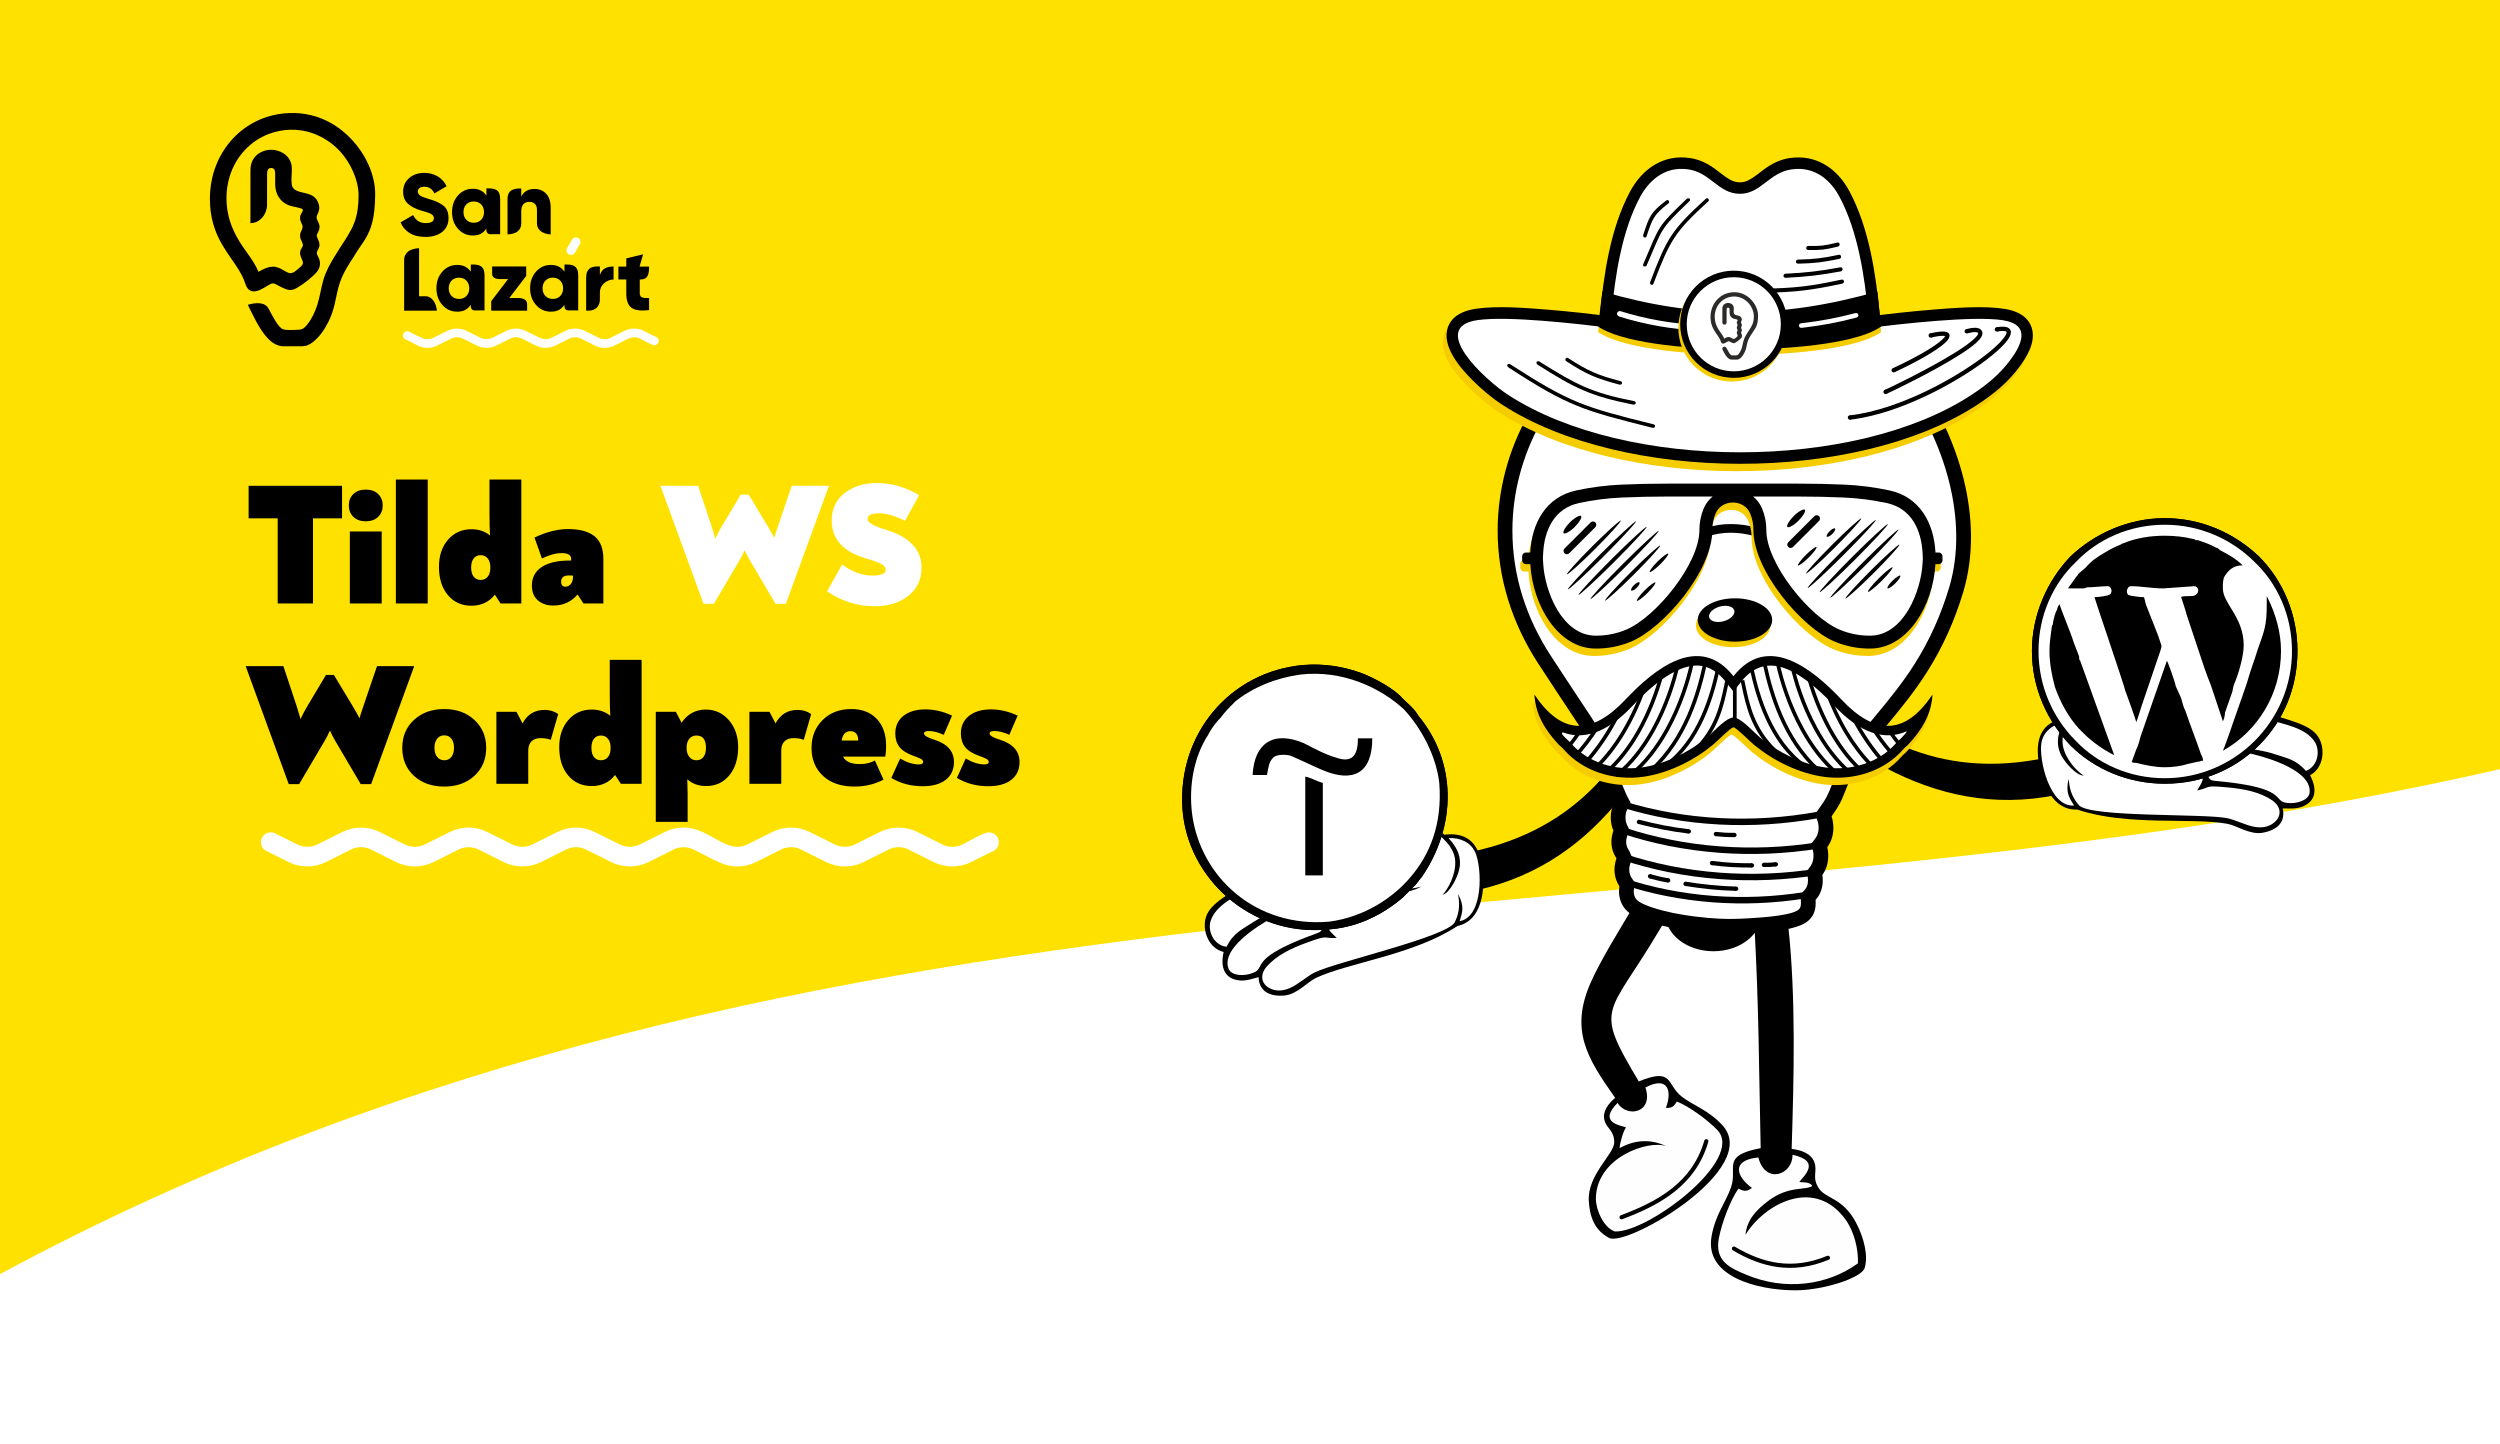 <?xml version="1.0" encoding="UTF-8"?> <!-- Creator: CorelDRAW X7 --> <svg xmlns="http://www.w3.org/2000/svg" xmlns:xlink="http://www.w3.org/1999/xlink" xml:space="preserve" width="620px" height="358px" style="shape-rendering:geometricPrecision; text-rendering:geometricPrecision; image-rendering:optimizeQuality; fill-rule:evenodd; clip-rule:evenodd" viewBox="0 0 526717 304137"> <defs> <style type="text/css"> <![CDATA[ .fil11 {fill:#2B2A29} .fil9 {fill:black} .fil6 {fill:black} .fil8 {fill:#F5CC00} .fil7 {fill:#FEFEFE} .fil1 {fill:#FFE100} .fil5 {fill:white} .fil0 {fill:white} .fil4 {fill:black} .fil2 {fill:black;fill-rule:nonzero} .fil10 {fill:#F5CC00;fill-rule:nonzero} .fil3 {fill:white;fill-rule:nonzero} ]]> </style> <mask id="id0"> <radialGradient id="id1" gradientUnits="userSpaceOnUse" cx="407848" cy="174759" r="131048" fx="407848" fy="174759"> <stop offset="0" style="stop-opacity:1; stop-color:white"></stop> <stop offset="1" style="stop-opacity:0; stop-color:white"></stop> </radialGradient> <rect style="fill:url(#id1)" x="251811" y="18721" width="237193" height="237194"></rect> </mask> <mask id="id2"> <radialGradient id="id3" gradientUnits="userSpaceOnUse" cx="394196" cy="193049" r="131048" fx="394196" fy="193049"> <stop offset="0" style="stop-opacity:1; stop-color:white"></stop> <stop offset="1" style="stop-opacity:0; stop-color:white"></stop> </radialGradient> <rect style="fill:url(#id3)" x="238159" y="37011" width="224384" height="224384"></rect> </mask> </defs> <g id="Слой_x0020_1">  <rect class="fil0" width="526717" height="304137"></rect> <path class="fil1" d="M0 268438c173430,-93576 353269,-66727 526717,-106386l0 -162052 -526717 0 0 268438z"></path> <path class="fil0" style="mask:url(#id0)" d="M370408 18721c65499,0 118596,53098 118596,118597 0,65500 -53097,118598 -118596,118598 -65499,0 -118597,-53098 -118597,-118598 0,-65499 53098,-118597 118597,-118597z"></path> <path class="fil0" style="mask:url(#id2)" d="M350351 37011c61962,0 112192,50230 112192,112192 0,61962 -50230,112192 -112192,112192 -61962,0 -112192,-50230 -112192,-112192 0,-61962 50230,-112192 112192,-112192z"></path> <path class="fil2" d="M72065 102350l0 6854 -6125 0 0 17938 -7437 0 0 -17938 -6126 0 0 -6854 19688 0zm7620 6526c-632,631 -1506,948 -2625,948 -1118,0 -1994,-317 -2625,-948 -631,-632 -948,-1434 -948,-2406 0,-949 317,-1738 948,-2370 631,-632 1507,-949 2625,-949 1119,0 1993,317 2625,949 632,632 948,1421 948,2370 0,972 -316,1774 -948,2406zm-5978 18266l0 -15167 6707 0 0 15167 -6707 0zm9697 0l0 -26105 6708 0 0 26105 -6708 0zm19724 -26105l6709 0 0 26105 -4375 0 -1204 -1860c-1215,1556 -2856,2334 -4922,2334 -2066,0 -3724,-747 -4975,-2242 -1253,-1495 -1879,-3483 -1879,-5962 0,-2332 638,-4235 1914,-5706 1277,-1471 2924,-2205 4940,-2205 1533,0 2832,437 3902,1312 -74,-1191 -110,-2844 -110,-4959l0 -6817zm-3335 20454c352,462 845,693 1476,693 631,0 1130,-231 1494,-693 365,-462 548,-1106 548,-1933 0,-802 -183,-1434 -548,-1895 -364,-463 -863,-694 -1494,-694 -631,0 -1124,231 -1476,694 -353,461 -529,1093 -529,1895 0,827 176,1471 529,1933zm19851 -10026c2504,0 4376,504 5615,1513 1239,1008 1860,2593 1860,4758l0 9406 -4193 0 -1240 -1897c-1312,1556 -3026,2334 -5141,2334 -1288,0 -2357,-358 -3208,-1076 -851,-717 -1275,-1768 -1275,-3153 0,-1677 685,-2971 2059,-3883 1373,-911 3300,-1367 5778,-1367l439 0 0 -364c0,-803 -670,-1204 -2006,-1204 -1215,0 -2601,377 -4156,1131l-1569 -4412c2529,-1191 4874,-1786 7037,-1786zm-510 12141c414,0 784,-183 1112,-548 328,-364 492,-960 492,-1786 -219,-24 -511,-37 -875,-37 -1094,0 -1641,438 -1641,1313 0,704 304,1058 912,1058zm-39704 16737l7801 0 0 110 -9041 24756 -2188 0 -5432 -9225c-388,-656 -740,-1349 -1058,-2078 -315,729 -668,1422 -1056,2078l-5433 9225 -2187 0 -9042 -24756 0 -110 7911 0 2808 8459c510,1653 777,2552 801,2697 390,-851 863,-1750 1422,-2697l3938 -6599 1677 0 3975 6599c535,899 1008,1737 1422,2516 97,-415 364,-1253 802,-2516l2880 -8459zm14183 25375c-2626,0 -4758,-753 -6400,-2260 -1639,-1506 -2460,-3476 -2460,-5906 0,-2407 826,-4369 2478,-5888 1654,-1519 3780,-2279 6382,-2279 2576,0 4691,766 6344,2297 1652,1531 2478,3488 2478,5870 0,2406 -820,4368 -2460,5888 -1641,1520 -3762,2278 -6362,2278zm-1513 -6253c376,475 881,712 1513,712 632,0 1130,-237 1494,-712 364,-472 547,-1112 547,-1913 0,-802 -183,-1440 -547,-1915 -364,-473 -862,-710 -1494,-710 -632,0 -1137,237 -1513,710 -377,475 -566,1113 -566,1915 0,801 189,1441 566,1913zm22659 -9897c1069,0 2017,291 2843,874l-1567 5432c-584,-242 -1288,-364 -2115,-364 -851,0 -1501,231 -1951,692 -449,462 -674,1107 -674,1933l0 7000 -6709 0 0 -15166 4230 0 1276 2442c996,-1896 2552,-2843 4667,-2843zm13708 -10537l6709 0 0 26104 -4375 0 -1204 -1859c-1215,1555 -2856,2333 -4922,2333 -2066,0 -3724,-748 -4976,-2242 -1252,-1495 -1878,-3482 -1878,-5961 0,-2334 638,-4236 1915,-5706 1276,-1471 2922,-2206 4939,-2206 1532,0 2832,438 3902,1313 -74,-1191 -110,-2844 -110,-4959l0 -6817zm-3335 20452c352,463 845,694 1476,694 631,0 1130,-231 1494,-694 365,-461 548,-1105 548,-1931 0,-802 -183,-1434 -548,-1896 -364,-462 -863,-693 -1494,-693 -631,0 -1124,231 -1476,693 -353,462 -529,1094 -529,1896 0,826 176,1470 529,1931zm23571 -9989c1967,0 3597,754 4884,2261 1289,1506 1933,3390 1933,5651 0,2454 -620,4435 -1860,5943 -1240,1506 -2868,2260 -4885,2260 -1579,0 -2905,-474 -3975,-1422 50,1410 74,2394 74,2953l0 6016 -6708 0 0 -23187 4228 0 1204 2296c1264,-1848 2965,-2771 5105,-2771zm-3483 9971c377,475 881,712 1513,712 632,0 1125,-231 1477,-694 352,-461 528,-1105 528,-1931 0,-1726 -667,-2589 -2005,-2589 -632,0 -1136,231 -1513,693 -376,462 -565,1094 -565,1896 0,801 189,1441 565,1913zm22842 -9897c1070,0 2017,291 2844,874l-1567 5432c-584,-242 -1290,-364 -2117,-364 -849,0 -1500,231 -1949,692 -451,462 -674,1107 -674,1933l0 7000 -6709 0 0 -15166 4229 0 1276 2442c997,-1896 2552,-2843 4667,-2843zm11303 -183c2260,0 4047,692 5359,2078 1312,1386 1969,3281 1969,5688 0,850 -62,1604 -182,2260l-8896 0c534,1045 1700,1567 3499,1567 1313,0 2383,-255 3208,-765l1823 4047c-1847,973 -3888,1458 -6124,1458 -2796,0 -5001,-747 -6618,-2242 -1616,-1495 -2424,-3469 -2424,-5924 0,-2358 778,-4309 2334,-5852 1555,-1543 3572,-2315 6052,-2315zm-219 4666c-997,0 -1605,657 -1823,1969l3500 0c-24,-1312 -584,-1969 -1677,-1969zm15238 11594c-2453,0 -4653,-583 -6598,-1750l1859 -4084c1434,827 2748,1240 3939,1240 607,0 911,-170 911,-510 0,-267 -159,-486 -475,-656 -315,-170 -850,-389 -1603,-657 -1362,-485 -2334,-1105 -2917,-1859 -583,-754 -875,-1701 -875,-2844 0,-1555 571,-2788 1714,-3700 1142,-911 2685,-1367 4629,-1367 1897,0 3768,438 5615,1312l-1750 4047c-1166,-534 -2212,-802 -3135,-802 -681,0 -1021,170 -1021,510 0,438 717,876 2152,1313 2770,875 4155,2443 4155,4703 0,1604 -577,2856 -1731,3755 -1155,900 -2778,1349 -4869,1349zm13818 0c-2454,0 -4654,-583 -6598,-1750l1859 -4084c1434,827 2746,1240 3938,1240 608,0 912,-170 912,-510 0,-267 -159,-486 -475,-656 -315,-170 -850,-389 -1603,-657 -1362,-485 -2334,-1105 -2917,-1859 -584,-754 -875,-1701 -875,-2844 0,-1555 571,-2788 1712,-3700 1143,-911 2687,-1367 4631,-1367 1896,0 3768,438 5615,1312l-1750 4047c-1167,-534 -2212,-802 -3135,-802 -682,0 -1022,170 -1022,510 0,438 718,876 2152,1313 2771,875 4156,2443 4156,4703 0,1604 -577,2856 -1731,3755 -1155,900 -2778,1349 -4869,1349z"></path> <path class="fil3" d="M166814 102350l7802 0 0 109 -9041 24756 -2188 0 -5432 -9224c-388,-657 -742,-1350 -1058,-2078 -316,728 -668,1421 -1056,2078l-5433 9224 -2187 0 -9042 -24756 0 -109 7911 0 2808 8458c510,1653 777,2552 801,2698 390,-851 863,-1750 1422,-2698l3938 -6599 1676 0 3975 6599c535,899 1009,1738 1423,2516 97,-414 364,-1252 801,-2516l2880 -8458zm17463 25375c-3620,0 -6963,-1045 -10025,-3136l3172 -5650c2090,1555 4241,2333 6453,2333 1822,0 2734,-426 2734,-1276 0,-462 -346,-870 -1038,-1222 -693,-352 -1757,-735 -3191,-1149 -4764,-1384 -7146,-4046 -7146,-7984 0,-2455 912,-4380 2735,-5778 1823,-1398 4108,-2096 6854,-2096 2965,0 5906,850 8823,2551l-2989 5433c-2043,-1070 -3877,-1605 -5506,-1605 -1580,0 -2370,402 -2370,1203 0,730 1252,1471 3756,2225 5080,1531 7620,4204 7620,8021 0,2478 -924,4454 -2771,5924 -1848,1471 -4218,2206 -7111,2206z"></path> <path class="fil3" d="M179074 178297c347,-83 694,-207 1021,-371l5279 -2636c1297,-636 2369,-848 3649,-923l12 0 21 -1 10 0 21 -1 10 0 55 -2 9 0 54 -1 8 0 119 -1c680,0 1361,80 2026,235 659,155 1310,388 1918,689l5285 2647c315,160 660,288 1005,362 360,77 729,122 1094,122 355,0 712,-43 1055,-113 348,-79 685,-193 1000,-344 1054,-519 4477,-2592 5637,-2592l0 0c1146,0 2083,936 2083,2082l0 0c0,937 -626,1735 -1481,1994l-4361 2170c-612,308 -1268,540 -1924,696 -660,157 -1343,238 -2009,238 -1355,0 -2762,-330 -3972,-919l-5272 -2641c-312,-158 -656,-290 -1009,-369 -1076,-250 -2179,-129 -3172,365l-4690 2332 -619 309c-612,305 -1256,536 -1914,690l-55 11 -7 3 -26 4 -7 3 -23 4 -8 3 -23 4 -8 2 -84 18 -10 2 -53 10 -9 3 -21 3 -11 3 -20 3 -13 2 -19 5 -12 2 -19 4 -12 2 -20 4 -11 1 -20 3 -12 2 -18 4 -14 2 -17 4 -14 2 -17 2 -14 3 -17 3 -15 1 -17 4 -15 2 -17 2 -15 3 -16 3c-1130,149 -2109,152 -3349,-136 -659,-156 -1304,-390 -1907,-690l-5290 -2640c-309,-160 -649,-287 -997,-366 -354,-82 -727,-126 -1101,-126 -364,0 -730,44 -1088,122 -350,78 -690,203 -1014,363l-5278 2647c-611,302 -1257,534 -1916,690 -664,155 -1350,234 -2026,234 -682,0 -1367,-79 -2031,-234 -1498,-355 -3718,-1568 -5051,-2256 -728,-365 -1461,-748 -2187,-1107 -315,-152 -650,-266 -999,-344 -344,-71 -700,-114 -1057,-114 -364,0 -733,45 -1092,123 -347,74 -690,202 -1006,361l-5285 2647c-608,302 -1257,534 -1917,690 -666,155 -1347,234 -2027,234 -678,0 -1360,-79 -2026,-234 -659,-156 -1308,-388 -1911,-690l-5289 -2640c-312,-160 -650,-288 -1000,-366 -352,-82 -727,-126 -1096,-126 -364,0 -732,44 -1090,122 -348,78 -691,203 -1012,363l-5281 2647c-609,302 -1259,534 -1915,690 -668,155 -1348,234 -2028,234 -680,0 -1363,-79 -2026,-234 -658,-156 -1306,-388 -1918,-686l-5271 -2641c-313,-158 -657,-290 -1011,-369 -352,-82 -727,-126 -1099,-126 -361,0 -731,44 -1086,122 -349,78 -688,203 -1012,363l-5284 2647c-611,305 -1256,536 -1913,690 -666,155 -1351,234 -2029,234 -683,0 -1363,-79 -2031,-234 -657,-156 -1302,-390 -1905,-690l-5291 -2640c-308,-160 -647,-287 -998,-366 -352,-82 -726,-126 -1100,-126 -363,0 -730,44 -1088,122 -349,78 -690,203 -1012,363l-5279 2647c-610,302 -1258,534 -1917,690 -663,155 -1349,234 -2026,234 -683,0 -1366,-79 -2031,-234 -656,-156 -1302,-388 -1911,-686l-4440 -2220c-808,-289 -1391,-1060 -1391,-1963l0 0c0,-1146 937,-2083 2084,-2083l0 0c422,0 814,126 1142,345l4449 2219c328,164 669,288 1015,368 350,83 724,124 1083,124 358,0 721,-41 1078,-121 345,-83 695,-207 1019,-371l5283 -2636c617,-305 1274,-536 1936,-696 663,-152 1339,-232 2006,-232 678,0 1358,80 2009,237 657,157 1310,389 1927,698l5294 2633c325,160 670,284 1021,367 355,80 715,121 1074,121 358,0 721,-41 1080,-121 347,-83 695,-207 1022,-371l5279 -2636c615,-302 1269,-536 1933,-696 668,-152 1343,-232 2010,-232 676,0 1359,80 2009,237 656,157 1306,389 1928,698l5293 2633c324,160 670,284 1023,367 351,80 711,121 1072,121 358,0 718,-41 1080,-121 346,-83 691,-207 1018,-367l5289 -2644c619,-301 1269,-533 1931,-692 664,-152 1338,-232 2008,-232 673,0 1351,80 2008,237 657,157 1307,389 1926,698l5292 2629c330,164 676,288 1024,371 352,80 713,121 1072,121 361,0 719,-41 1083,-121 345,-83 687,-207 1020,-367l5283 -2644c615,-301 1267,-533 1929,-687 663,-156 1342,-237 2012,-237 667,0 1349,81 2012,237 2932,700 5732,3114 8229,3695 350,83 724,124 1084,124 356,0 721,-41 1077,-121 346,-83 695,-207 1019,-371l5283 -2636c618,-305 1274,-536 1936,-696 664,-152 1341,-232 2007,-232 677,0 1358,80 2008,237 657,157 1310,389 1928,698l5293 2633c997,491 2106,604 3176,367z"></path> <path class="fil2" d="M350928 153279c-12270,23658 -30692,39613 -65457,34908l1591 -1727 10240 -5451c28577,-1210 41262,-15176 49009,-30116l211 -407 4616 2387 -210 406z"></path> <g id="_2574345402816"> <path class="fil4" d="M257805 200567c-803,3523 487,5214 2220,5768 1916,614 3358,0 5131,-468 127,2924 2218,4130 5399,3878 2715,-214 4900,-2862 6728,-3721 6776,-3185 20623,-4870 29772,-10923 110,-28 235,-60 374,-99 5517,-1494 5507,-9460 4728,-13250 -920,-4481 -3455,-6457 -7893,-5881 -2495,-2668 -9444,-5680 -12805,-6261 -15741,-2722 -11352,-11340 -17223,-12908 -5872,-1569 -10311,7279 -5880,12645 1556,1884 3397,3068 4691,4143 2389,1983 3350,3334 2285,4216 -1527,1262 -8675,5692 -11202,7338 -5031,3277 -9022,5097 -10026,8097 -930,2780 511,6687 3701,7426z"></path> <path class="fil5" d="M306585 181295c234,2980 -1589,6121 -2634,7221 1557,-429 3104,-3710 3469,-5251 831,-3498 -1464,-5802 -2241,-6686 2443,-133 4713,880 5651,3037 1435,3296 1748,13564 -3306,14469 579,-1934 1065,-3055 -327,-5726 271,1670 486,3536 -673,5911 -1517,3111 -25034,8384 -29550,10617 -1545,763 -3492,2535 -5168,3264 -1467,638 -3067,837 -4595,-111l-189 -128 -176 -136c-255,-214 -460,-461 -610,-726 -151,-268 -248,-559 -288,-863 -39,-308 -21,-631 59,-957 77,-320 216,-645 414,-965l167 -248 190 -242c523,-624 1118,-1188 1766,-1698 648,-511 1348,-969 2082,-1385 737,-417 1515,-795 2309,-1141 793,-345 1611,-663 2432,-962l1323 -470 646 -211 660 -200c893,-257 1252,-211 1729,-149l15 2c305,39 656,83 1186,74l707 -13 -766 -760c-274,-263 -548,-526 -767,-860 -216,-331 -386,-739 -455,-1298l-89 -714 -447 564c-194,247 -320,464 -407,654 -87,194 -135,356 -179,503 -53,185 -98,337 -238,476 -153,151 -426,304 -943,489 -5083,1834 -7892,3257 -9515,4383 -1643,1140 -2083,1982 -2425,2636 -109,211 -209,400 -338,568 -127,162 -287,311 -525,446 -97,57 -198,109 -298,157 -101,47 -212,94 -328,139 -441,172 -934,298 -1437,367 -488,66 -984,79 -1452,30 -481,-51 -930,-171 -1302,-369 -329,-174 -600,-413 -777,-721l-58 -110 -49 -115c-325,-838 -276,-1706 41,-2574 367,-1001 1093,-2004 2018,-2968 1161,-1208 2639,-2350 4132,-3349 2097,-1400 4226,-2514 5572,-3128l1140 -534c2158,-1021 2777,-939 4680,-691l1534 190 -405 -328c-661,-535 -1114,-992 -1411,-1466 -292,-467 -436,-957 -485,-1561l-50 -592 -239 544c-686,1551 -4015,3071 -6978,4423 -1577,719 -3053,1393 -3993,2010 -2781,1828 -4460,2396 -5982,5413 -2761,-345 -4011,-3374 -3353,-5433 1104,-3458 5448,-5278 8324,-7101 12583,-7979 8526,-7681 23319,-9931 -3248,-225 -8639,1093 -10320,-1475 -2955,-4520 -8410,-4314 -8583,-12481 -87,-4109 3560,-6352 6321,-5362 771,277 1382,755 1789,1258 514,638 1866,3939 3418,5899 1689,2134 3870,3945 7362,4729 1972,444 3805,682 5476,1144 4861,1171 13990,5100 14420,10572zm-19576 -169c1545,5709 7078,8603 12452,5673 -6663,1752 -10151,-1645 -12452,-5673z"></path> </g> <path class="fil2" d="M383011 152259c20789,16675 44090,23818 73983,5457l-2154 -936 -11570 -844c-26625,10448 -43875,2804 -57001,-7727l-357 -287 -3257 4050 356 287z"></path> <ellipse class="fil6" cx="360990" cy="192520" rx="10132" ry="7895"></ellipse> <path class="fil6" d="M370951 241894c-8400,1632 -4801,4000 -6235,8222 -1091,3212 -3296,5677 -4120,10410 -1477,8470 9685,11297 17586,11327 5943,23 13978,-2613 14660,-4671 799,-2415 -30,-6265 -1838,-9655 -2755,-5167 -6370,-4981 -7789,-7144 -1556,-2373 -233,-3561 -954,-5524 -685,-1860 -2853,-2589 -4783,-2797 475,-15049 919,-31998 -723,-47012 -368,-3361 -326,-12872 -4416,-13405 -4554,-594 -2891,10044 -2733,12905 975,17749 952,29640 1345,47344z"></path> <path class="fil6" d="M345273 227845c7352,-3029 5770,649 9041,3193 2489,1933 5460,2719 8519,5971 8584,9122 -20048,25785 -23811,23809 -3162,-1659 -4108,-4605 -4286,-7851 -300,-5432 5366,-9864 5361,-12267 -6,-2637 -1640,-2881 -2082,-4774 -421,-1793 889,-3468 2281,-4616 -5998,-8504 -9659,-14377 -5005,-24632 2086,-4596 5801,-10593 8230,-14680 5944,-10293 5044,-9076 10956,-7043 3701,1307 -372,3414 -5012,11240 -10803,18213 -13773,15636 -4192,31650z"></path> <path class="fil7" d="M370455 243862c-5764,561 -4678,4018 -1332,6419 -1344,1002 -1906,545 -2870,164 -1644,2332 -3459,7064 -4104,10369 -963,4933 2377,6338 5801,7773 8097,3394 17051,2273 23493,-2422 112,-3236 -873,-6509 -2304,-8785 -6633,-9752 -17440,-3703 -21390,2772 313,-3182 2266,-5239 4827,-7160 4335,-3254 7752,-2113 9269,-3136 -639,-942 -2001,-684 -2753,-828 729,-1086 4844,-4394 -1435,-5724 98,4152 -5681,6380 -7202,558z"></path> <path class="fil6" d="M340045 169148c-139,-263 -266,-534 -379,-810l-264 -645c-628,-1379 -1153,-2811 -1681,-4229 -1395,-3747 -2777,-7208 -5005,-10566 -1436,-2162 -2870,-4326 -4297,-6493 -1427,-2167 -2850,-4338 -4271,-6509 -5539,-8470 -8648,-18106 -8610,-28257 32,-8438 2253,-16717 6345,-24091 4035,-7271 9807,-13513 16770,-18067 8136,-5320 17525,-8103 27248,-8066 7009,26 14148,1462 20574,4286 6047,2656 11502,6561 15640,11737 5415,6776 9509,15072 11595,23491 1919,7744 2237,16018 -61,23719 -1784,5982 -4272,11577 -7606,16857 -2566,4066 -5495,7684 -8566,11365 -2737,3280 -5870,6895 -7522,10870 -394,947 -776,1897 -1154,2850 -347,878 -687,1762 -1126,2599 -484,924 -1071,1788 -1667,2641 -41,59 -82,116 -123,175 234,682 350,1405 377,2133 52,1427 -283,2867 -1085,4060 -62,91 -126,180 -191,266 116,503 179,1022 197,1542 50,1427 -272,2866 -1046,4059 -63,98 -129,193 -197,286 52,301 80,606 89,913 37,1271 -260,2559 -954,3621 -168,257 -355,493 -556,710l7 155c74,1618 -194,2959 -1415,4119 -1664,1579 -5219,2042 -7397,2292 -982,113 -1967,201 -2952,272 -2755,201 -5885,376 -8644,229 -1771,-95 -3543,-252 -5305,-469 -1669,-206 -3338,-468 -4987,-806 -1561,-319 -3126,-722 -4640,-1226 -1196,-400 -2534,-908 -3598,-1607 -1106,-725 -1902,-1784 -2265,-3092 -251,-900 -267,-1828 -130,-2750 -95,-138 -184,-282 -266,-429 -661,-1175 -893,-2560 -724,-3903 22,-172 51,-341 86,-511 45,-228 101,-454 168,-675 33,-110 69,-218 109,-324l-64 -148c-67,-100 -131,-203 -192,-307 -687,-1175 -927,-2560 -751,-3903 22,-172 52,-342 88,-511 48,-228 106,-453 175,-675 35,-110 72,-218 112,-324 -805,-1728 -747,-4106 111,-5854z"></path> <path class="fil0" d="M342834 170517c-431,880 -500,2277 -83,3171l551 1182 -458 1222c-21,56 -40,113 -58,169 -39,123 -71,250 -97,376 -19,93 -37,185 -49,278 -87,659 16,1355 354,1934 26,46 55,91 85,136l163 242 664 1544 -419 1156c-20,55 -39,112 -57,169 -38,125 -68,254 -94,383 -19,95 -37,193 -49,289 -86,674 13,1396 349,1993 37,67 77,132 121,196l689 1006 -179 1206c-72,481 -81,987 50,1460 158,567 486,1005 976,1326 833,548 1931,943 2876,1259 1399,466 2836,832 4280,1128 1570,323 3154,570 4745,767 1691,209 3388,359 5089,450 2723,145 5534,-27 8253,-225 942,-68 1884,-152 2823,-260 1252,-145 4672,-566 5613,-1458 499,-476 478,-1071 449,-1729l-64 -1458 889 -953c84,-90 160,-189 228,-292 346,-528 466,-1210 448,-1830 -5,-163 -19,-324 -46,-484l-219 -1295 776 -1060c34,-46 66,-92 97,-139 426,-658 574,-1489 547,-2262 -11,-317 -47,-637 -118,-947l-330 -1423 885 -1163c30,-38 58,-78 85,-118 430,-642 586,-1449 558,-2212 -15,-417 -76,-845 -212,-1241l-514 -1502 916 -1296c38,-54 77,-108 114,-161 519,-742 1041,-1500 1461,-2303 385,-736 684,-1530 990,-2303 384,-969 774,-1935 1174,-2898 1818,-4372 5002,-8070 8004,-11669 2956,-3542 5859,-7123 8325,-11031 3172,-5025 5558,-10396 7257,-16087 2135,-7162 1805,-14886 22,-22085 -1982,-7998 -5863,-15860 -11007,-22297 -3821,-4781 -8879,-8381 -14461,-10833 -6038,-2652 -12747,-3998 -19337,-4022 -9110,-36 -17910,2573 -25535,7559 -6538,4276 -11964,10145 -15754,16973 -3837,6915 -5926,14681 -5955,22596 -37,9539 2899,18586 8104,26545 1419,2168 2839,4336 4265,6500 1426,2164 2857,4325 4291,6483 2344,3531 3859,7253 5328,11201 502,1352 1000,2712 1597,4026l24 54 288 700c74,183 158,361 250,535l741 1401 -699 1421z"></path> <g id="_2574345405408"> <ellipse class="fil8" cx="365146" cy="131788" rx="7846" ry="4568"></ellipse> <ellipse class="fil8" transform="matrix(0.154 -0.043 0.043 0.154 362357 130507)" rx="17156" ry="9989"></ellipse> </g> <g id="_2574345406432"> <ellipse class="fil6" cx="365535" cy="130622" rx="7846" ry="4568"></ellipse> <ellipse class="fil0" transform="matrix(0.154 -0.043 0.043 0.154 362745 129341)" rx="17156" ry="9989"></ellipse> </g> <path class="fil8" d="M322888 147886c234,4144 2205,7406 5028,10448 414,447 737,624 1125,1075 4057,4705 10598,6628 16629,5826 5317,-709 10760,-3414 14767,-6712 1149,-945 3574,-3495 4389,-3760 815,265 3240,2815 4389,3760 4007,3298 9450,6003 14767,6712 6031,802 12571,-1121 16628,-5826 388,-451 712,-628 1126,-1075 2823,-3042 4794,-6304 5029,-10448 -5730,8557 -12036,8644 -19172,1069 -6123,-6499 -15556,-14104 -22767,-4927 -7211,-9177 -16645,-1572 -22766,4927 -7137,7575 -13443,7488 -19172,-1069z"></path> <path class="fil9" d="M323276 146332c235,4144 2205,7406 5029,10448 413,447 737,624 1126,1075 4057,4705 10597,6628 16628,5824 5317,-707 10760,-3413 14767,-6711 1149,-946 3573,-3495 4389,-3760 815,265 3240,2814 4389,3760 4006,3298 9449,6004 14767,6711 6030,804 12571,-1119 16628,-5824 389,-451 712,-628 1126,-1075 2823,-3042 4793,-6304 5028,-10448 -5729,8556 -12036,8644 -19172,1068 -6122,-6500 -15556,-14105 -22766,-4927 -7211,-9178 -16644,-1573 -22767,4927 -7136,7576 -13443,7488 -19172,-1068z"></path> <path class="fil0" d="M401921 153973c-4872,2292 -10129,380 -15391,-5206 -1257,-1335 -2570,-2627 -3963,-3820 -4928,-4221 -10885,-7477 -15785,-1242l-1567 1994 -1568 -1994c-1487,-1893 -3374,-3373 -5861,-3478 -5021,-212 -10684,5140 -13886,8540 -5263,5586 -10519,7498 -15391,5206 395,493 815,975 1257,1450 371,401 796,691 1175,1129 3606,4184 9485,5866 14855,5152 4885,-651 9983,-3164 13763,-6276 1310,-1078 3557,-3634 5039,-4115l617 -201 616 201c1482,481 3729,3037 5039,4115 3781,3112 8879,5625 13764,6276 5369,714 11248,-968 14855,-5152 378,-438 804,-728 1174,-1129 442,-475 863,-957 1258,-1450z"></path> <path class="fil2" d="M327998 154924c185,-315 358,-627 520,-932 156,-296 309,-598 453,-902l703 337c-135,284 -292,598 -471,933 -166,311 -344,632 -536,959l-669 -395zm2078 2207c484,-571 939,-1146 1364,-1718 449,-607 870,-1214 1260,-1816l651 430c-400,618 -831,1239 -1288,1855 -440,591 -905,1179 -1396,1758l-591 -509zm1663 1772c803,-881 1568,-1804 2286,-2747 762,-999 1475,-2026 2130,-3051l655 423c-665,1041 -1390,2084 -2167,3104 -734,963 -1514,1905 -2332,2802l-572 -531zm1958 1574c1342,-1456 2599,-3088 3746,-4796 1245,-1854 2358,-3799 3302,-5703l697 349c-958,1934 -2088,3907 -3354,5794 -1166,1735 -2448,3398 -3822,4889l-569 -533zm2054 1174c2361,-2233 4357,-4906 6005,-7676 2037,-3425 3546,-7004 4555,-10087l740 246c-1024,3125 -2555,6757 -4629,10243 -1683,2829 -3723,5561 -6137,7844l-534 -570zm2268 917c2776,-2386 5028,-5408 6822,-8558 2368,-4158 3938,-8541 4867,-11991l752 206c-942,3500 -2537,7948 -4943,12175 -1834,3219 -4141,6311 -6993,8763l-505 -595zm2193 574c3221,-2564 5772,-5986 7746,-9542 2759,-4969 4392,-10203 5166,-13745l762 168c-785,3592 -2445,8904 -5249,13958 -2019,3635 -4633,7138 -7944,9774l-481 -613zm2940 -26c3215,-2568 5759,-5987 7727,-9537 2752,-4963 4381,-10187 5154,-13724l761 168c-783,3587 -2438,8889 -5236,13936 -2013,3632 -4621,7134 -7922,9771l-484 -614zm4505 -1145c3602,-3304 6062,-7323 7785,-11266 1727,-3952 2716,-7836 3375,-10850l762 168c-666,3048 -1669,6979 -3426,10999 -1761,4029 -4278,8140 -7973,11528l-523 -579zm2881 -875c3570,-2555 6020,-6220 7722,-9923 1712,-3719 2675,-7484 3270,-10206l761 169c-602,2755 -1579,6573 -3324,10365 -1753,3810 -4281,7587 -7979,10233l-450 -638zm6176 -3181c4627,-4370 5706,-9486 6563,-13556l236 -1100 759 169 -233 1094c-880,4176 -1987,9426 -6792,13964l-533 -571zm45285 -3180c-205,-370 -391,-727 -554,-1061 -169,-345 -322,-680 -456,-1000l716 -304c122,293 270,615 437,957 165,335 344,681 536,1028l-679 380zm-2060 2431c-419,-511 -813,-1023 -1183,-1530 -394,-541 -763,-1078 -1108,-1609l652 -430c342,527 703,1055 1084,1576 367,504 753,1005 1155,1496l-600 497zm-1840 1607c-707,-812 -1382,-1655 -2020,-2511 -675,-905 -1306,-1822 -1889,-2733l655 -423c578,905 1199,1807 1856,2687 626,841 1289,1667 1983,2464l-585 516zm-1847 1705c-1100,-1247 -2142,-2605 -3110,-4021 -1035,-1513 -1982,-3086 -2820,-4649l684 -371c829,1546 1761,3094 2775,4575 945,1383 1968,2716 3052,3944l-581 522zm-2210 1084c-2057,-2075 -3829,-4471 -5324,-6950 -1785,-2960 -3178,-6036 -4197,-8824l732 -270c1005,2752 2376,5782 4129,8688 1464,2428 3198,4773 5211,6804l-551 552zm-2431 824c-2643,-2486 -4787,-5521 -6494,-8641 -2226,-4069 -3714,-8286 -4605,-11623l752 -202c878,3288 2344,7443 4536,11448 1670,3054 3765,6021 6341,8444l-530 574zm-1849 925c-3167,-2673 -5671,-6141 -7608,-9711 -2679,-4937 -4275,-10075 -5040,-13577l762 -168c754,3453 2326,8516 4961,13371 1893,3491 4338,6878 7425,9483l-500 602zm-2551 295c-3262,-2649 -5838,-6140 -7828,-9753 -2762,-5015 -4400,-10269 -5178,-13830l761 -168c769,3512 2380,8687 5096,13618 1946,3534 4460,6944 7636,9523l-487 610zm-4392 -1056c-3695,-3388 -6212,-7499 -7973,-11528 -1756,-4020 -2759,-7951 -3425,-10999l762 -168c658,3014 1648,6898 3375,10850 1723,3943 4183,7962 7784,11266l-523 579zm-2808 -816c-3698,-2646 -6226,-6424 -7978,-10233 -1746,-3793 -2722,-7610 -3325,-10365l761 -169c595,2722 1559,6487 3270,10206 1703,3703 4152,7368 7723,9923l-451 638zm-6259 -3248c-4804,-4538 -5911,-9788 -6792,-13964l-232 -1094 759 -169 235 1100c857,4070 1936,9186 6564,13556l-534 571zm-7864 -14147l0 8327 -779 0 0 -8327 779 0z"></path> <path class="fil7" d="M346665 229118c4758,-2510 5683,727 4314,4300 1555,90 1758,-552 2312,-1341 2466,969 6294,3714 8483,5948 6071,6196 -14664,21752 -21538,21427 -2257,-708 -3954,-4327 -4007,-6826 0,-8816 11140,-12534 14852,-11132 -4011,-1925 -7498,-900 -9837,390 14,-1058 850,-3848 1359,-4342 -1120,-471 -6005,-935 -1812,-5176 2046,3272 7669,2046 5874,-3248z"></path> <path class="fil2" d="M359391 111230c1632,-536 3406,-821 5295,-818 1801,3 3699,269 5670,828l-494 1764c-1818,-516 -3550,-761 -5176,-764 -1684,-3 -3269,252 -4728,732l-567 -1742z"></path> <path class="fil8" d="M407392 117969l678 0c441,0 801,360 801,800l0 839c0,441 -360,801 -801,801l-686 0c-492,8669 -5791,17682 -13645,17790 -2578,36 -5136,-453 -7519,-1440 -6974,-2885 -17237,-15004 -17184,-23566 7,-1193 -230,-2374 -696,-3471 -1305,-3064 -5973,-3047 -7269,0 -468,1097 -704,2278 -696,3471 53,8562 -10211,20681 -17186,23566 -2382,987 -4940,1476 -7518,1440 -7855,-108 -13154,-9121 -13645,-17790l-918 0c-442,0 -801,-360 -801,-801l0 -839c0,-440 359,-800 801,-800l911 0c317,-6175 3266,-11711 9712,-13093 3128,-671 6308,-1077 9506,-1217 3205,-139 6414,-209 9621,-209 9232,0 18463,0 27694,0 3208,0 6416,70 9622,209 3197,140 6376,546 9506,1217 6446,1382 9395,6918 9712,13093z"></path> <path class="fil6" d="M407780 116414l678 0c442,0 802,360 802,801l0 839c0,440 -360,801 -802,801l-686 0c-490,8669 -5789,17681 -13644,17790 -2578,36 -5136,-455 -7520,-1440 -6973,-2886 -17237,-15004 -17184,-23567 8,-1192 -230,-2373 -696,-3471 -1303,-3063 -5972,-3047 -7269,0 -466,1098 -703,2279 -696,3471 53,8563 -10210,20681 -17184,23567 -2383,985 -4941,1476 -7520,1440 -7853,-109 -13152,-9121 -13644,-17790l-919 0c-441,0 -801,-361 -801,-801l0 -839c0,-441 360,-801 801,-801l911 0c317,-6175 3266,-11711 9712,-13092 3130,-671 6309,-1079 9506,-1217 3206,-140 6414,-210 9622,-210 9231,0 18462,0 27694,0 3207,0 6415,70 9621,210 3197,138 6377,546 9506,1217 6446,1381 9395,6917 9712,13092z"></path> <path class="fil0" d="M325068 117620l62 1081c334,5907 3960,15127 10967,15225 2203,30 4406,-392 6441,-1234 6334,-2619 15550,-13960 15506,-21037 -10,-1562 302,-3114 913,-4552 439,-1032 1093,-1862 1877,-2489 -3196,0 -6390,0 -9587,0 -3169,0 -6338,70 -9503,207 -3045,132 -6076,521 -9055,1159 -5189,1113 -7313,5645 -7566,10573l-55 1067zm44285 -13006c785,627 1438,1457 1877,2489 611,1438 924,2990 913,4552 -44,7077 9173,18418 15506,21037 2035,842 4238,1264 6441,1234 7008,-98 10633,-9318 10968,-15225l61 -1081 -55 -1067c-253,-4928 -2377,-9460 -7566,-10573 -2979,-638 -6010,-1027 -9054,-1159 -3166,-137 -6335,-207 -9503,-207 -3196,0 -6392,0 -9588,0z"></path> <rect class="fil6" transform="matrix(0.323 -0.323 0.323 0.323 397386 123681)" width="8324" height="1783" rx="84955" ry="84955"></rect> <rect class="fil6" transform="matrix(0.62 -0.62 0.323 0.323 393275 124404)" width="8324" height="1783" rx="84955" ry="84955"></rect> <rect class="fil6" transform="matrix(1.362 -1.362 0.323 0.323 388537 125805)" width="8324" height="1783" rx="84955" ry="84955"></rect> <rect class="fil6" transform="matrix(1.723 -1.723 0.323 0.323 385344 125635)" width="8324" height="1783" rx="84955" ry="84955"></rect> <rect class="fil6" transform="matrix(1.723 -1.723 0.323 0.323 383095 124485)" width="8324" height="1783" rx="84955" ry="84955"></rect> <rect class="fil6" transform="matrix(1.723 -1.723 0.323 0.323 380571 123611)" width="8324" height="1783" rx="84955" ry="84955"></rect> <rect class="fil6" transform="matrix(1.393 -1.393 0.323 0.323 380246 120538)" width="8324" height="1783" rx="84955" ry="84955"></rect> <rect class="fil6" transform="matrix(0.466 -0.466 0.323 0.323 378547 118839)" width="8324" height="1783" rx="84955" ry="84955"></rect> <rect class="fil6" transform="matrix(0.207 -0.207 0.323 0.323 384603 112783)" width="8324" height="1783" rx="84955" ry="84955"></rect> <path class="fil6" d="M376755 114257l5508 -5508c274,-273 719,-273 993,0l0 0c274,273 273,721 0,994l-5508 5507c-272,272 -719,273 -992,0l-1 -1c-273,-273 -273,-719 0,-992z"></path> <rect class="fil6" transform="matrix(0.439 -0.439 0.557 0.557 376091 110545)" width="8324" height="1783" rx="84955" ry="84955"></rect> <rect class="fil6" transform="matrix(-1.362 1.362 -0.323 -0.323 341763 109961)" width="8324" height="1783" rx="84955" ry="84955"></rect> <rect class="fil6" transform="matrix(-1.723 1.723 -0.323 -0.323 344956 110130)" width="8324" height="1783" rx="84955" ry="84955"></rect> <rect class="fil6" transform="matrix(-1.723 1.723 -0.323 -0.323 347205 111280)" width="8324" height="1783" rx="84955" ry="84955"></rect> <rect class="fil6" transform="matrix(-1.723 1.723 -0.323 -0.323 349728 112154)" width="8324" height="1783" rx="84955" ry="84955"></rect> <rect class="fil6" transform="matrix(-1.393 1.393 -0.323 -0.323 350054 115227)" width="8324" height="1783" rx="84955" ry="84955"></rect> <rect class="fil6" transform="matrix(-0.466 0.466 -0.323 -0.323 351753 116926)" width="8324" height="1783" rx="84955" ry="84955"></rect> <rect class="fil6" transform="matrix(-0.466 0.466 -0.323 -0.323 349043 122997)" width="8324" height="1783" rx="84955" ry="84955"></rect> <rect class="fil6" transform="matrix(-0.207 0.207 -0.323 -0.323 345697 122982)" width="8324" height="1783" rx="84955" ry="84955"></rect> <path class="fil6" d="M329616 115573l5508 -5507c273,-273 720,-273 992,0l1 0c273,273 272,720 -1,993l-5507 5508c-272,272 -720,273 -993,0l-1 -1c-271,-273 -271,-720 1,-993z"></path> <rect class="fil6" transform="matrix(0.439 -0.439 0.557 0.557 328951 111862)" width="8324" height="1783" rx="84955" ry="84955"></rect> <path class="fil8" d="M339098 68259c6142,1128 12500,1639 18735,1854 6550,227 13147,121 19688,-273 4950,-298 10076,-736 14966,-1584l59 -10 59 -7c4615,-564 9241,-1079 13876,-1452 4542,-366 10637,-861 15116,-152 2413,381 4866,1441 5676,3980 951,2982 -1048,6226 -2797,8507 -2446,3189 -5279,5494 -8611,7676 -25489,16695 -74619,16568 -100160,11 -2201,-1426 -4424,-3330 -6278,-5187 -2564,-2564 -6539,-7141 -5155,-11105 897,-2572 3497,-3572 5959,-3920 4534,-643 10361,-182 14940,190 4605,374 9198,893 13784,1450l71 9 72 13z"></path> <path class="fil6" d="M339875 66704c6142,1128 12501,1638 18736,1855 6549,226 13145,121 19687,-274 4951,-299 10076,-735 14967,-1583l58 -10 59 -7c4616,-564 9242,-1079 13876,-1452 4543,-366 10637,-861 15117,-153 2413,382 4865,1441 5675,3980 952,2982 -1048,6226 -2797,8507 -2445,3190 -5280,5494 -8612,7677 -25487,16693 -74619,16567 -100159,11 -2200,-1427 -4423,-3332 -6277,-5187 -2564,-2564 -6539,-7142 -5157,-11105 897,-2572 3499,-3573 5959,-3922 4536,-641 10362,-181 14941,192 4606,374 9198,892 13785,1449l71 10 71 12z"></path> <path class="fil0" d="M393669 69085c-11143,1932 -36073,3331 -54222,-1 -6866,-834 -21614,-2567 -28106,-1648 -10510,1489 1512,12592 6435,15784 24836,16099 72964,16106 97562,-5 3395,-2224 5852,-4298 8022,-7128 2505,-3269 4700,-7660 -1357,-8617 -6254,-989 -21598,792 -28334,1615z"></path> <path class="fil6" d="M337062 66624c803,-8726 2220,-18552 6394,-26305 2578,-4789 7041,-7856 12610,-7024 1943,290 3550,1073 5141,2200 1044,740 2075,1667 3178,2295 697,395 1367,620 2172,625 701,5 1304,-171 1923,-493 1130,-587 2218,-1553 3260,-2300 1635,-1172 3272,-2010 5279,-2312 5620,-847 10064,2157 12650,7016 4150,7795 5594,17552 6386,26304l189 2089 -2022 484c-18277,4376 -37162,4869 -55390,-18l-1958 -524 188 -2037z"></path> <path class="fil0" d="M339447 66848c17275,4631 35639,4451 54222,2 -808,-8943 -2295,-18214 -6110,-25381 -1635,-3071 -4860,-6570 -10187,-5768 -4656,701 -6427,5162 -10831,5132 -4489,-31 -6112,-4443 -10825,-5146 -5282,-790 -8547,2798 -10156,5787 -3833,7119 -5291,16451 -6113,25374z"></path> <path class="fil8" d="M395544 62569c-20435,5886 -38496,5731 -57948,-2l-897 7390c9125,6373 50760,6438 59622,5l-777 -7393z"></path> <path class="fil6" d="M395544 61403c-20435,5886 -38496,5731 -57948,-2l-897 7390c9125,6373 50760,6438 59622,5l-777 -7393z"></path> <path class="fil0" d="M341441 65567c5049,1598 11192,2721 16475,2861 765,20 813,1170 -199,1149 -5259,-119 -11444,-1272 -16475,-2861 -1006,-317 -485,-1365 199,-1149z"></path> <path class="fil0" d="M379463 68117c4303,-524 7234,-1061 11441,-2146 645,-164 967,752 180,956 -4204,1083 -7136,1621 -11442,2144 -757,91 -864,-871 -179,-954z"></path> <path class="fil6" d="M347689 59397c3451,-9147 4520,-10973 11631,-17455 158,-144 387,-259 539,-108l0 1c150,150 265,395 107,538 -7174,6550 -8093,8203 -11631,17456 -75,198 -360,225 -539,107l0 0c-178,-119 -184,-338 -107,-539z"></path> <path class="fil6" d="M346242 55575c3523,-8141 2729,-7531 9107,-13666 153,-148 324,-107 538,-107l0 0c214,0 242,397 91,543 -6419,6187 -5544,5504 -9090,13662 -84,193 -325,107 -538,107l-1 0c-213,0 -192,-343 -107,-539z"></path> <path class="fil6" d="M346223 49420c1265,-3796 1505,-4627 4731,-7100 167,-129 386,-258 538,-107l0 0c151,150 278,436 112,566 -3263,2544 -3406,3209 -4731,7099 -68,200 -391,232 -542,80l-1 0c-150,-150 -175,-337 -107,-538z"></path> <path class="fil6" d="M380921 51823c2839,22 3431,-53 6194,-725 231,-55 479,143 479,378l0 1c0,237 -148,423 -377,479 -2734,663 -3395,747 -6195,723 -237,-1 -479,-140 -479,-378l0 0c0,-237 141,-480 378,-478z"></path> <path class="fil6" d="M378762 54696c3615,-94 5107,-283 8656,-1012 232,-47 479,142 479,379l0 0c0,237 -148,432 -379,479 -3519,717 -5077,925 -8656,1011 -237,5 -478,-141 -478,-378l0 0c0,-238 141,-473 378,-479z"></path> <path class="fil6" d="M376131 57673c4477,-222 7186,-543 11595,-1354 233,-43 479,141 479,378l0 1c0,236 -147,436 -378,478 -4377,807 -7150,1130 -11596,1355 -235,11 -477,-141 -477,-378l0 -1c0,-237 141,-467 377,-479z"></path> <path class="fil6" d="M371533 60832c6916,-157 9729,-498 16495,-1927 232,-50 479,142 479,378l0 1c0,237 -148,429 -378,478 -6734,1421 -9616,1772 -16495,1928 -236,5 -479,-142 -479,-378l0 -1c0,-237 142,-473 378,-479z"></path> <path class="fil6" d="M318175 76736c12607,8139 15575,9044 30181,12655 590,146 415,897 -300,717 -14494,-3624 -17668,-4512 -30181,-12656 -705,-458 -138,-998 300,-716z"></path> <path class="fil6" d="M324372 76196c7714,4835 10960,6565 19924,8316 514,101 448,866 -297,718 -8864,-1760 -12325,-3493 -19924,-8315 -767,-486 -221,-1043 297,-719z"></path> <path class="fil6" d="M330338 75414c4274,2775 6156,3587 11091,4893 509,133 404,903 -313,711 -4887,-1309 -6864,-2146 -11092,-4892 -178,-117 -285,-316 -199,-513l0 0c86,-195 334,-313 513,-199z"></path> <path class="fil2" d="M389715 87515c10642,-1211 23341,-8349 29488,-13408 1418,-1167 2478,-2216 3069,-3044 448,-626 611,-1052 417,-1193 -253,-183 -864,-204 -1889,-21l-156 -896c1283,-229 2124,-147 2577,181 690,500 571,1361 -209,2454 -636,891 -1753,2001 -3233,3219 -6237,5135 -19137,12378 -29965,13610l-99 -902z"></path> <path class="fil2" d="M397117 82139c364,-130 9370,-4415 15129,-8060 1445,-914 2680,-1786 3511,-2536 709,-638 1096,-1123 1009,-1366l-10 -20c-63,-96 -207,-164 -481,-185 -391,-31 -966,42 -1793,254l-224 -881c929,-238 1602,-317 2088,-280 600,48 965,271 1179,610 38,61 70,125 96,194 232,649 -265,1457 -1256,2350 -867,781 -2145,1684 -3635,2627 -5807,3675 -14937,8013 -15307,8146l-306 -853z"></path> <path class="fil2" d="M398786 77589c5205,-2417 8832,-4590 10357,-5982 397,-364 628,-645 679,-829 5,-20 -29,26 -69,16 -447,-116 -1386,-23 -2867,325l-207 -885c1628,-382 2715,-470 3302,-318 641,166 870,545 715,1104 -97,353 -417,779 -942,1259 -1583,1446 -5295,3675 -10588,6134l-380 -824z"></path> <path class="fil0" d="M362064 68423l2473 0c423,0 769,262 769,583l0 0c0,320 -346,582 -769,582l-2473 0c-423,0 -769,-262 -769,-582l0 0c0,-321 346,-583 769,-583z"></path> <path class="fil10" d="M364896 57805c3117,0 5941,1264 7984,3306 2042,2043 3306,4866 3306,7984 0,3118 -1264,5942 -3306,7984 -2043,2043 -4867,3306 -7984,3306 -3118,0 -5941,-1263 -7984,-3306 -2042,-2042 -3306,-4866 -3306,-7984 0,-3118 1264,-5941 3306,-7984 2043,-2042 4866,-3306 7984,-3306zm7010 4280c-1793,-1794 -4273,-2904 -7010,-2904 -2737,0 -5217,1110 -7010,2904 -1794,1794 -2904,4273 -2904,7010 0,2738 1110,5217 2904,7011 1793,1793 4273,2904 7010,2904 2737,0 5217,-1111 7010,-2904 1794,-1794 2904,-4273 2904,-7011 0,-2737 -1110,-5216 -2904,-7010z"></path> <circle class="fil0" cx="364896" cy="68318" r="10602"></circle> <path class="fil2" d="M365284 57027c3118,0 5942,1264 7984,3307 2043,2042 3306,4867 3306,7984 0,3118 -1263,5942 -3306,7983 -2042,2043 -4866,3308 -7984,3308 -3117,0 -5941,-1265 -7983,-3308 -2043,-2041 -3307,-4865 -3307,-7983 0,-3117 1264,-5942 3307,-7984 2042,-2043 4866,-3307 7983,-3307zm7011 4281c-1794,-1793 -4272,-2904 -7011,-2904 -2737,0 -5215,1111 -7009,2904 -1795,1794 -2904,4273 -2904,7010 0,2738 1109,5216 2904,7010 1794,1794 4272,2904 7009,2904 2739,0 5217,-1110 7011,-2904 1793,-1794 2904,-4272 2904,-7010 0,-2737 -1111,-5216 -2904,-7010z"></path> <path class="fil11" d="M365950 67779c-21,46 -34,99 -34,161 0,32 3,63 8,91 5,31 12,58 20,84 17,48 37,93 57,137l5 11c37,80 74,161 74,259 0,13 -2,28 -6,43l-13 42c-11,28 -24,57 -38,86l-10 19c-23,48 -47,98 -66,151 -18,51 -30,106 -30,164 0,34 3,67 9,98 6,31 14,61 24,90 10,28 21,55 32,81 12,24 29,56 38,80 33,70 65,135 72,202 2,22 2,42 -1,61 -3,19 -8,36 -14,53 -13,34 -31,66 -50,98l-7 12c-25,44 -51,88 -70,137 -20,47 -32,102 -32,169 0,102 48,214 95,325l4 8c19,46 38,90 53,133 15,46 26,89 27,126l-2 39 -7 36 -14 37 -18 36 -29 41 -33 39 -44 44 -126 111c-37,34 -79,71 -124,108 -45,37 -94,74 -143,105 -46,32 -95,59 -144,78 -51,20 -104,32 -154,32 -62,0 -129,-21 -201,-53 -68,-32 -137,-73 -209,-115l-5 -3c-98,-56 -200,-116 -307,-160 -107,-44 -220,-75 -342,-75 -39,0 -77,3 -114,8 -37,5 -76,12 -115,22 -38,9 -76,20 -115,32 -38,13 -77,28 -118,46l-115 51 -120 59 -230 126 -19 -46c-189,-466 -454,-836 -726,-1217l-15 -21c-142,-197 -285,-399 -419,-616 -66,-106 -128,-214 -186,-321 -59,-107 -114,-215 -164,-323 -51,-107 -98,-216 -140,-325 -43,-109 -83,-220 -117,-331 -34,-112 -65,-224 -91,-338 -26,-114 -48,-230 -65,-349 -18,-117 -32,-236 -41,-359 -9,-122 -13,-246 -13,-372 0,-116 4,-233 13,-347 8,-117 21,-232 38,-346 17,-114 39,-227 64,-338 26,-113 55,-223 89,-331 34,-109 73,-216 115,-322 42,-105 87,-207 137,-309 49,-99 104,-198 161,-294 57,-97 119,-191 183,-282 95,-132 197,-259 305,-379 109,-118 224,-231 346,-336 120,-104 247,-203 381,-292 132,-89 271,-171 413,-244 142,-71 288,-135 441,-192 149,-54 304,-100 460,-137 156,-36 316,-65 480,-83 161,-18 327,-28 495,-28 133,0 268,8 400,23 134,15 269,37 401,67 135,30 268,67 400,111 131,44 262,97 388,155 128,58 256,123 379,194 123,73 242,150 356,233 116,84 227,173 334,268 106,93 206,193 302,295 86,95 169,194 246,294 80,103 154,210 223,318 71,113 138,227 199,342 62,118 118,238 168,358 53,122 98,245 138,366 40,124 73,247 100,367 27,121 48,241 61,355 15,117 22,229 22,335 0,373 -26,690 -71,971 -46,281 -113,524 -198,749 -171,449 -416,826 -710,1280l-191 296 -202 318c-65,104 -131,210 -197,321l-100 172 -96 174 -94 178 -88 181c-104,223 -178,437 -237,647 -58,211 -102,420 -146,631l-1 3c-27,134 -56,267 -87,397 -31,134 -67,271 -111,410 -43,140 -94,282 -157,429 -63,146 -137,299 -227,455 -24,44 -50,86 -76,127l-81 119c-28,39 -55,75 -82,109 -27,35 -56,68 -84,100 -27,29 -55,56 -80,81 -26,24 -52,46 -77,65 -22,17 -45,33 -67,46 -21,12 -42,22 -62,29 -82,31 -123,33 -209,37 -274,14 -775,40 -996,-33l-1 0c-288,-105 -581,-660 -813,-1099l-103 -194 -98 -175c-19,-35 -38,-67 -59,-96 -21,-28 -43,-55 -67,-79 -24,-25 -49,-47 -76,-66 -25,-18 -52,-34 -79,-47 -30,-15 -61,-25 -92,-31 -30,-7 -62,-9 -93,-8 -32,1 -64,6 -95,14 -31,9 -62,22 -94,38l-9 5c-27,15 -52,32 -75,51 -23,19 -45,40 -62,62 -19,23 -35,48 -47,74 -13,26 -23,54 -30,83 -7,29 -11,59 -13,90 -1,31 1,62 5,93 5,32 13,64 23,95 11,33 24,63 38,91l85 160c77,149 159,305 247,465 88,156 179,312 277,459 100,150 205,291 317,416 113,123 232,232 361,316 17,9 47,34 64,47 21,14 44,28 66,40 23,12 46,24 69,35l74 29c25,9 50,17 75,24 25,7 50,12 76,16 25,5 51,8 79,10l79 4 1152 0 79 -4c26,-2 53,-5 80,-10 26,-4 52,-10 77,-16l76 -25c24,-8 49,-18 73,-29 24,-11 48,-24 71,-37l66 -41c21,-15 44,-34 67,-48 27,-19 56,-40 83,-61l83 -69 84 -77 83 -84 82 -91 82 -101 84 -110 78 -113c133,-200 243,-390 332,-570 89,-180 160,-353 218,-519 58,-166 102,-326 141,-483 38,-157 70,-313 102,-468l3 -10c41,-195 82,-391 135,-590 54,-202 122,-411 216,-631 98,-229 217,-450 344,-664 127,-213 262,-417 395,-620 71,-128 174,-277 269,-414l109 -161c262,-389 489,-727 652,-1199 82,-236 147,-506 194,-833 46,-328 74,-713 78,-1178 1,-140 -6,-284 -21,-428 -17,-147 -42,-293 -74,-440 -32,-148 -73,-297 -121,-445 -49,-150 -107,-299 -171,-446 -64,-146 -135,-291 -213,-434 -79,-143 -165,-284 -257,-422 -92,-136 -190,-270 -294,-400 -104,-127 -212,-251 -326,-370 -119,-124 -243,-242 -375,-355 -127,-111 -261,-215 -399,-313 -134,-96 -275,-185 -420,-267 -142,-81 -288,-154 -440,-220 -146,-65 -299,-123 -455,-173 -153,-48 -310,-90 -470,-123 -158,-32 -319,-57 -485,-74 -159,-16 -324,-24 -491,-24 -203,0 -403,11 -596,33 -198,23 -392,57 -581,101 -192,45 -379,102 -559,169 -184,67 -363,145 -534,232 -174,90 -341,189 -502,297 -162,110 -318,228 -463,356 -148,127 -288,263 -419,408 -133,146 -257,300 -372,461 -78,111 -154,224 -224,342 -69,116 -135,236 -196,359 -61,122 -117,248 -168,376 -51,127 -98,257 -139,389 -42,132 -79,266 -110,403 -31,134 -57,270 -78,408 -20,137 -36,275 -47,416 -10,140 -16,282 -16,423 0,142 4,281 12,416 8,137 21,268 38,398 16,129 38,257 63,381 26,125 56,248 91,369 35,123 76,243 120,362 44,119 93,238 148,359 54,118 113,237 177,356 64,119 133,240 208,361 36,59 73,119 110,176l114 171 236 342c284,404 565,804 765,1288l3 7c36,87 64,154 96,254 9,31 20,60 32,89 12,27 24,53 38,78 15,27 31,53 49,75 18,23 38,44 59,63 22,20 47,38 72,52 25,14 52,26 80,34 29,9 61,14 95,17 34,2 69,1 106,-4 51,-7 104,-21 158,-40 56,-19 112,-43 168,-71 53,-25 109,-55 166,-87l298 -173 168 -90 46 -17c15,-4 29,-8 44,-10l45 -4c14,0 29,2 45,4 15,2 31,6 47,11l52 19 53 25 248 128c81,41 165,82 251,123 37,17 73,33 105,46 33,12 65,23 97,31 30,9 61,15 91,19 30,4 59,6 87,6 29,-1 58,-4 88,-10 31,-6 61,-14 91,-25 30,-10 61,-23 93,-38 31,-16 65,-34 102,-56 54,-31 127,-78 212,-135 77,-52 165,-114 256,-182 77,-57 158,-119 237,-182 71,-58 141,-117 207,-176 58,-52 114,-104 163,-154 47,-48 90,-96 127,-141 34,-43 64,-84 87,-124 22,-38 38,-75 47,-109 21,-82 31,-154 33,-219 2,-65 -3,-122 -14,-173 -22,-103 -63,-184 -101,-258l-4 -7c-18,-36 -37,-71 -49,-104 -6,-17 -12,-34 -16,-51 -4,-18 -6,-36 -6,-56 0,-26 3,-50 7,-73 4,-22 11,-42 17,-61 7,-19 16,-37 25,-55l60 -108c9,-18 19,-38 27,-60 8,-21 15,-45 19,-70 5,-25 8,-53 8,-83 0,-65 -13,-127 -32,-186 -19,-60 -46,-118 -70,-174l-3 -7c-34,-77 -66,-148 -66,-204 0,-28 9,-60 24,-95 12,-28 28,-59 45,-90l8 -17c23,-45 47,-91 64,-137 10,-28 19,-57 25,-86 6,-28 10,-58 10,-89 0,-37 -4,-71 -9,-102 -6,-32 -14,-61 -23,-90 -9,-27 -20,-52 -31,-76l-37 -76c-21,-39 -41,-79 -56,-121 -8,-21 -14,-43 -18,-67 -4,-23 -7,-48 -7,-75 0,-20 2,-41 6,-60 3,-19 9,-37 15,-56 5,-17 15,-38 24,-59l26 -59c33,-71 67,-145 83,-236 8,-45 12,-93 9,-147 -3,-55 -14,-114 -34,-180 -73,-240 -204,-381 -361,-472 -161,-94 -352,-137 -539,-179 -139,-31 -274,-62 -395,-114 -124,-54 -229,-132 -299,-253 -95,-169 -83,-439 -69,-766l9 -209 4 -216c0,-69 -7,-137 -21,-202 -13,-66 -34,-131 -61,-194 -26,-63 -59,-123 -98,-179 -39,-56 -84,-109 -134,-157 -53,-51 -117,-100 -187,-142 -70,-43 -147,-80 -228,-111 -79,-29 -163,-53 -248,-68 -82,-14 -167,-22 -250,-20 -81,1 -163,10 -243,27 -82,17 -163,42 -239,74 -78,32 -151,71 -218,115 -66,44 -127,93 -177,145 -47,50 -90,104 -127,161 -37,58 -70,119 -95,184 -25,63 -45,130 -59,199 -13,67 -21,138 -21,207l-6 224 -1 201 1 676 -1 889c-1,333 -2,667 0,1000 0,30 3,61 9,89 5,30 13,60 23,88 10,28 23,54 37,79 15,24 32,47 51,68 20,23 43,43 67,60 24,18 50,33 77,46 26,11 55,20 85,26 28,6 59,9 93,9l7 0c31,0 61,-4 90,-10 30,-6 58,-15 84,-27 27,-12 53,-27 77,-44 24,-17 46,-36 66,-57 20,-22 38,-46 54,-71 15,-26 29,-53 40,-82 10,-28 18,-59 24,-90 5,-30 7,-62 7,-93l3 -2607c-1,-67 2,-132 10,-192 8,-63 23,-119 47,-166 22,-43 55,-78 101,-103 43,-24 98,-36 166,-35 72,1 128,18 170,46 43,29 72,70 90,118 21,52 31,113 36,180 5,62 6,131 6,199l0 519c0,72 5,144 14,213 9,69 23,138 42,204 18,66 43,129 70,189 27,60 59,118 95,173 36,53 76,104 120,151 44,46 92,90 144,130 50,39 105,74 163,105 58,31 119,58 184,80 53,19 140,38 238,60l13 3c121,26 261,56 373,90 124,37 220,82 238,138 14,42 9,83 -6,122 -12,34 -32,68 -54,102l-2 4c-26,43 -53,87 -73,136z"></path> <circle class="fil6" cx="389765" cy="87966" r="459"></circle> <circle class="fil6" cx="397270" cy="82566" r="459"></circle> <circle class="fil6" cx="398976" cy="78001" r="459"></circle> <circle class="fil6" cx="406783" cy="70676" r="459"></circle> <circle class="fil6" cx="414370" cy="69786" r="459"></circle> <circle class="fil6" cx="420721" cy="69400" r="459"></circle> <path class="fil6" d="M359495 240003c243,0 440,198 440,440 0,60 -11,117 -33,168 -1313,4507 -3793,7806 -6977,10365 -3161,2541 -7011,4346 -11098,5881 -58,28 -124,44 -192,44 -244,0 -441,-198 -441,-440 0,-204 138,-375 326,-426 4008,-1506 7779,-3271 10855,-5743 3053,-2455 5429,-5615 6686,-9930 38,-205 218,-359 434,-359z"></path> <path class="fil6" d="M365318 262621c96,0 183,30 255,81 2881,1695 5868,2941 9056,3375 3182,435 6579,65 10292,-1468 60,-30 127,-47 198,-47 243,0 441,198 441,441 0,197 -130,364 -307,420 -3865,1595 -7411,1980 -10741,1524 -3321,-453 -6414,-1740 -9387,-3490 -147,-71 -247,-221 -247,-395 0,-244 198,-441 440,-441z"></path> <path class="fil2" d="M342451 168923c5870,1793 12623,3071 19996,3443 6500,328 13480,-45 20761,-1386l245 1337c-7389,1360 -14474,1739 -21070,1405 -7491,-378 -14356,-1676 -20326,-3499l394 -1300z"></path> <path class="fil2" d="M342464 174425c5872,1928 12627,3360 19999,3901 6501,478 13482,264 20761,-909l213 1341c-7392,1193 -14477,1409 -21070,926 -7491,-550 -14355,-2006 -20323,-3966l420 -1293z"></path> <path class="fil2" d="M342464 179965c5872,1928 12626,3360 19999,3901 6501,477 13482,264 20761,-909l213 1341c-7392,1192 -14477,1409 -21070,925 -7492,-549 -14356,-2004 -20323,-3964l420 -1294z"></path> <path class="fil2" d="M342464 185133c5459,1793 11741,3125 18597,3628 6046,444 12538,245 19307,-846l212 1342c-6881,1110 -13477,1311 -19614,861 -6976,-512 -13367,-1866 -18922,-3691l420 -1294z"></path> <path class="fil2" d="M345404 172727c1885,475 3527,855 5177,1173 1649,318 3324,580 5282,820l-110 901c-1966,-241 -3660,-506 -5343,-830 -1680,-325 -3335,-707 -5226,-1184l220 -880z"></path> <path class="fil2" d="M361566 175271c666,73 1250,127 1851,159 612,33 1246,46 2001,38l8 905c-787,8 -1437,-5 -2055,-38 -630,-34 -1229,-88 -1905,-163l100 -901z"></path> <path class="fil2" d="M369116 182781c-1550,1 -2892,-26 -4225,-99 -1336,-75 -2682,-199 -4246,-396l110 -898c1525,192 2854,314 4186,389 1333,74 2657,100 4175,100l0 904z"></path> <path class="fil2" d="M371634 181772c422,5 799,1 1194,-16 382,-18 785,-52 1276,-106l99 901c-499,56 -923,90 -1336,109 -401,18 -794,22 -1241,17l8 -905z"></path> <path class="fil2" d="M355197 185768c1911,298 3579,525 5264,693 1680,166 3371,272 5334,331l-25 905c-1990,-59 -3702,-168 -5397,-335 -1691,-168 -3376,-398 -5313,-700l137 -894z"></path> <path class="fil2" d="M347770 184183c631,183 1196,336 1797,475 598,139 1219,260 1963,382l-146 894c-777,-127 -1416,-252 -2020,-392 -599,-138 -1181,-297 -1845,-490l251 -869z"></path> <path class="fil6" d="M355808 174715c251,0 455,203 455,455 0,251 -204,455 -455,455 -251,0 -454,-204 -454,-455 0,-252 203,-455 454,-455z"></path> <path class="fil6" d="M361516 175266c251,0 455,203 455,455 0,251 -204,455 -455,455 -251,0 -454,-204 -454,-455 0,-252 203,-455 454,-455z"></path> <path class="fil6" d="M365422 175466c251,0 454,204 454,455 0,251 -203,454 -454,454 -251,0 -455,-203 -455,-454 0,-251 204,-455 455,-455z"></path> <path class="fil6" d="M345294 172712c250,0 454,204 454,455 0,251 -204,454 -454,454 -251,0 -455,-203 -455,-454 0,-251 204,-455 455,-455z"></path> <path class="fil6" d="M360700 181383c251,0 454,203 454,455 0,251 -203,454 -454,454 -251,0 -455,-203 -455,-454 0,-252 204,-455 455,-455z"></path> <path class="fil6" d="M369116 181874c251,0 455,204 455,455 0,251 -204,454 -455,454 -252,0 -454,-203 -454,-454 0,-251 202,-455 454,-455z"></path> <path class="fil6" d="M371630 181771c251,0 454,202 454,454 0,251 -203,455 -454,455 -251,0 -455,-204 -455,-455 0,-252 204,-454 455,-454z"></path> <path class="fil6" d="M374154 181646c251,0 455,203 455,455 0,251 -204,454 -455,454 -252,0 -454,-203 -454,-454 0,-252 202,-455 454,-455z"></path> <path class="fil6" d="M365783 186790c251,0 454,202 454,454 0,251 -203,455 -454,455 -252,0 -455,-204 -455,-455 0,-252 203,-454 455,-454z"></path> <path class="fil6" d="M355128 185760c252,0 454,204 454,455 0,251 -202,454 -454,454 -251,0 -455,-203 -455,-454 0,-251 204,-455 455,-455z"></path> <path class="fil6" d="M351457 185032c251,0 455,203 455,455 0,251 -204,455 -455,455 -251,0 -454,-204 -454,-455 0,-252 203,-455 454,-455z"></path> <path class="fil6" d="M347644 184163c251,0 455,202 455,454 0,251 -204,455 -455,455 -251,0 -455,-204 -455,-455 0,-252 204,-454 455,-454z"></path> <g id="_2574345432128"> <path class="fil4" d="M486703 163327c1672,3203 855,5166 -680,6142 -1697,1082 -3248,855 -5081,854 621,2860 -1094,4558 -4234,5124 -2680,483 -5467,-1522 -7454,-1887 -7364,-1357 -21183,538 -31572,-2989 -114,1 -241,1 -387,0 -5715,-41 -7732,-7748 -7943,-11612 -251,-4567 1698,-7124 6137,-7696 1734,-3215 7688,-7894 10791,-9311 14530,-6639 8093,-13856 13372,-16866 5279,-3012 11823,4416 8903,10731 -1025,2219 -2505,3833 -3483,5201 -1805,2526 -2391,4077 -1136,4658 1796,833 9838,3300 12700,4248 5700,1888 10021,2633 11756,5280 1608,2451 1207,6596 -1689,8123z"></path> <path class="fil5" d="M434624 157099c532,2942 3095,5516 4385,6313 -1615,-19 -3945,-2797 -4691,-4195 -1694,-3171 -60,-5983 467,-7036 -2396,493 -4334,2050 -4693,4375 -549,3552 1761,13563 6879,13152 -1053,-1724 -1808,-2683 -1140,-5621 162,1683 428,3543 2153,5546 2259,2621 26344,1738 31279,2748 1689,345 4022,1563 5830,1842 1581,244 3178,29 4414,-1277l151 -171 135 -176c193,-272 328,-563 405,-858 78,-297 99,-603 60,-907 -40,-308 -141,-615 -300,-911 -158,-289 -374,-569 -648,-828l-224 -198 -244 -186c-666,-470 -1385,-863 -2140,-1192 -757,-330 -1552,-595 -2366,-809 -820,-216 -1667,-384 -2525,-516 -854,-133 -1726,-232 -2596,-312l-1398 -118 -680 -40 -688 -26c-929,-21 -1264,116 -1711,296l-13 6c-285,116 -613,248 -1128,374l-687 167 547 -930c197,-324 395,-648 523,-1028 125,-374 184,-811 110,-1369l-95 -715 575 433c250,189 427,366 560,529 134,164 221,310 300,441 99,165 182,301 353,399 185,107 488,185 1035,233 5382,481 8462,1143 10318,1818 1879,685 2518,1386 3015,1933 160,176 304,334 472,463 163,124 357,227 621,298 108,29 219,55 328,75 111,20 229,38 353,52 470,53 980,50 1483,-12 488,-59 972,-174 1412,-340 452,-173 856,-402 1165,-688 275,-252 476,-552 568,-895l28 -121 18 -123c102,-893 -166,-1720 -694,-2480 -610,-874 -1566,-1660 -2706,-2356 -1431,-873 -3151,-1602 -4849,-2188 -2384,-820 -4727,-1356 -6185,-1609l-1238 -224c-2347,-439 -2925,-203 -4702,522l-1436 573 309 -420c503,-684 825,-1242 991,-1776 164,-526 179,-1038 73,-1634l-103 -585 370 465c1057,1326 4664,1949 7874,2502 1708,295 3307,571 4373,930 3154,1058 4922,1182 7162,3711 2582,-1035 3021,-4283 1860,-6107 -1947,-3064 -6612,-3717 -9857,-4749 -14198,-4515 -10200,-5259 -25077,-3672 3083,-1043 8632,-1140 9604,-4052 1708,-5122 7036,-6311 5125,-14253 -961,-3996 -5059,-5238 -7477,-3578 -676,464 -1145,1082 -1410,1672 -335,748 -802,4284 -1805,6575 -1090,2493 -2739,4799 -5916,6447 -1794,930 -3506,1627 -5005,2499 -4403,2369 -12231,8492 -11256,13892zm18889 -5142c-42,5913 -4656,10119 -10599,8653 6891,-1 9399,-4173 10599,-8653z"></path> </g> <g id="_2574345434848"> <g id="_1027250240"> <circle class="fil5" cx="456073" cy="137143" r="27279"></circle> <path class="fil2" d="M456073 109171c7860,0 14796,3236 19882,8091 5085,5085 8092,12253 8092,19882 0,7859 -3007,14795 -8092,19881 -5086,5086 -12022,8091 -19882,8091 -7629,0 -14795,-3005 -19882,-8091 -4854,-5086 -8091,-12022 -8091,-19881 0,-7629 3237,-14797 8091,-19882 5087,-4855 12253,-8091 19882,-8091zm18957 9247c-4854,-4855 -11559,-7861 -18957,-7861 -7397,0 -14102,3006 -18726,7861 -4854,4624 -7860,11327 -7860,18726 0,7398 3006,14101 7860,18957 4624,4854 11329,7859 18726,7859 7398,0 14103,-3005 18957,-7859 4854,-4856 7860,-11559 7860,-18957 0,-7399 -3006,-14102 -7860,-18726z"></path> <path class="fil9" d="M456073 112869c2081,0 4161,231 6011,694l231 0c0,0 231,231 231,231 231,0 231,0 231,0 231,0 231,0 231,0 1388,462 2775,925 3931,1618 0,0 230,0 230,0 0,0 0,0 232,232 0,0 231,0 231,230l0 0c1849,926 3468,1850 4854,3237 0,0 0,0 0,0 -1849,0 -3005,925 -3929,2543 -232,925 -232,1156 -232,2312 0,3237 4393,6010 4393,12022 0,2311 -1156,6242 -2081,8322 -231,693 -231,1387 -462,1849l-1387 3930c0,463 -231,1619 -463,1850l-2542 -7629c-463,-1156 -925,-2312 -1387,-3699l-3700 -11096c0,-232 -1155,-3700 -1155,-3700 0,-231 1387,-231 2081,-231 230,0 693,0 924,-230 925,-463 693,-1851 -231,-1851l-6473 463c-2544,0 -4624,-463 -6936,-463 -693,0 -1155,1388 -462,1851 462,230 2543,461 3237,461 231,463 231,925 461,1619l2544 6473c693,2311 924,1850 463,3237l-3931 11559c-231,693 -925,3005 -1156,3467l0 0c0,-462 -2081,-6011 -2311,-6704 -232,-1156 -6473,-19419 -6473,-19651 693,0 2542,-231 3005,-461 924,-232 693,-1851 -232,-1851 -1387,0 -2773,232 -4161,232 -463,0 -463,231 -924,231l-3237 0c232,-463 232,-463 462,-693l1156 -1619c231,-231 231,-463 463,-463 0,0 0,-230 0,-230l1618 -1387c1156,-1388 2543,-2312 4161,-3237 1156,-693 2081,-1156 3236,-1618 0,0 232,-231 463,-231l0 0c2774,-1156 5780,-1619 8785,-1619zm21731 13178c1619,3236 2775,7166 2775,11097 0,9015 -4856,16876 -12254,21037 232,-463 1156,-3005 1388,-3699 1156,-3467 2543,-7167 3698,-10635 694,-2542 1619,-4854 2312,-7166 1388,-3930 1850,-4854 1850,-9478 0,-694 0,-925 0,-1619l231 463zm-13640 34215c-462,0 -693,231 -1156,231l-2080 462c-1387,463 -3237,694 -4855,694 -2080,0 -4161,-463 -6011,-925 0,0 -230,0 -230,0 -232,0 -463,0 -695,-231l925 -2543c463,-925 694,-1849 926,-2774 461,-1387 1386,-3931 1849,-5317l3698 -10634c231,230 1850,4854 1850,5317 462,924 694,1618 1156,2542 231,925 462,1849 925,2775 924,2774 2311,6242 3236,9015 231,463 462,925 462,1388l0 0zm-18725 -1156c-2312,-1156 -4624,-2774 -6473,-4624 -463,-462 -694,-693 -925,-925 -2312,-2542 -3930,-5548 -5086,-8785 -694,-2542 -1155,-5086 -1155,-7628 0,-1619 230,-3237 461,-4856 0,-231 0,-461 232,-693 0,-231 231,-1619 693,-2774 231,-231 231,-694 463,-1156 231,-231 231,-231 231,-462 230,924 2542,6473 3005,8091l1156 3005c0,463 0,694 231,925l7167 19882 0 0z"></path> </g> <g id="_1027252576"> <circle class="fil5" cx="456073" cy="137143" r="27279"></circle> <path class="fil2" d="M456073 109171c7860,0 14796,3236 19882,8091 5085,5085 8092,12253 8092,19882 0,7859 -3007,14795 -8092,19881 -5086,5086 -12022,8091 -19882,8091 -7629,0 -14795,-3005 -19882,-8091 -4854,-5086 -8091,-12022 -8091,-19881 0,-7629 3237,-14797 8091,-19882 5087,-4855 12253,-8091 19882,-8091zm18957 9247c-4854,-4855 -11559,-7861 -18957,-7861 -7397,0 -14102,3006 -18726,7861 -4854,4624 -7860,11327 -7860,18726 0,7398 3006,14101 7860,18957 4624,4854 11329,7859 18726,7859 7398,0 14103,-3005 18957,-7859 4854,-4856 7860,-11559 7860,-18957 0,-7399 -3006,-14102 -7860,-18726z"></path> <path class="fil9" d="M456073 112869c2081,0 4161,231 6011,694l231 0c0,0 231,231 231,231 231,0 231,0 231,0 231,0 231,0 231,0 1388,462 2775,925 3931,1618 0,0 230,0 230,0 0,0 0,0 232,232 0,0 231,0 231,230l0 0c1849,926 3468,1850 4854,3237 0,0 0,0 0,0 -1849,0 -3005,925 -3929,2543 -232,925 -232,1156 -232,2312 0,3237 4393,6010 4393,12022 0,2311 -1156,6242 -2081,8322 -231,693 -231,1387 -462,1849l-1387 3930c0,463 -231,1619 -463,1850l-2542 -7629c-463,-1156 -925,-2312 -1387,-3699l-3700 -11096c0,-232 -1155,-3700 -1155,-3700 0,-231 1387,-231 2081,-231 230,0 693,0 924,-230 925,-463 693,-1851 -231,-1851l-6473 463c-2544,0 -4624,-463 -6936,-463 -693,0 -1155,1388 -462,1851 462,230 2543,461 3237,461 231,463 231,925 461,1619l2544 6473c693,2311 924,1850 463,3237l-3931 11559c-231,693 -925,3005 -1156,3467l0 0c0,-462 -2081,-6011 -2311,-6704 -232,-1156 -6473,-19419 -6473,-19651 693,0 2542,-231 3005,-461 924,-232 693,-1851 -232,-1851 -1387,0 -2773,232 -4161,232 -463,0 -463,231 -924,231l-3237 0c232,-463 232,-463 462,-693l1156 -1619c231,-231 231,-463 463,-463 0,0 0,-230 0,-230l1618 -1387c1156,-1388 2543,-2312 4161,-3237 1156,-693 2081,-1156 3236,-1618 0,0 232,-231 463,-231l0 0c2774,-1156 5780,-1619 8785,-1619zm21731 13178c1619,3236 2775,7166 2775,11097 0,9015 -4856,16876 -12254,21037 232,-463 1156,-3005 1388,-3699 1156,-3467 2543,-7167 3698,-10635 694,-2542 1619,-4854 2312,-7166 1388,-3930 1850,-4854 1850,-9478 0,-694 0,-925 0,-1619l231 463zm-13640 34215c-462,0 -693,231 -1156,231l-2080 462c-1387,463 -3237,694 -4855,694 -2080,0 -4161,-463 -6011,-925 0,0 -230,0 -230,0 -232,0 -463,0 -695,-231l925 -2543c463,-925 694,-1849 926,-2774 461,-1387 1386,-3931 1849,-5317l3698 -10634c231,230 1850,4854 1850,5317 462,924 694,1618 1156,2542 231,925 462,1849 925,2775 924,2774 2311,6242 3236,9015 231,463 462,925 462,1388l0 0zm-18725 -1156c-2312,-1156 -4624,-2774 -6473,-4624 -463,-462 -694,-693 -925,-925 -2312,-2542 -3930,-5548 -5086,-8785 -694,-2542 -1155,-5086 -1155,-7628 0,-1619 230,-3237 461,-4856 0,-231 0,-461 232,-693 0,-231 231,-1619 693,-2774 231,-231 231,-694 463,-1156 231,-231 231,-231 231,-462 230,924 2542,6473 3005,8091l1156 3005c0,463 0,694 231,925l7167 19882 0 0z"></path> </g> </g> <g id="_2574345437024"> <g id="_1020348304"> <path class="fil9" d="M274668 140104c-15461,1343 -26554,14442 -25545,30229 1008,14780 14453,26872 30250,25528 6387,-336 11765,-3023 16134,-6718l2689 -2687c336,-336 1008,-1344 1345,-1679 7395,-10749 7395,-24184 -673,-33925 -1008,-1680 -2017,-2351 -3361,-3695 -1681,-2015 -6050,-4366 -8739,-5374 -3697,-1343 -7731,-2016 -12100,-1679l0 0z"></path> <path class="fil5" d="M273996 142118c-5042,673 -10084,2687 -13781,5711 -1344,1343 -2016,2016 -3025,3359 -1008,1008 -2017,2351 -2689,3695 -3025,4702 -4034,10748 -3361,16458 1680,13436 13444,24184 28906,22841 7731,-1009 13780,-5374 17142,-9405 4033,-4703 6722,-11085 6050,-19818 -672,-5710 -3697,-11420 -7395,-15451 -5041,-4703 -13108,-8397 -21847,-7390l0 0z"></path> <path class="fil9" d="M263912 163280l3025 0c336,-1680 336,-2687 1345,-3695 672,-672 2689,-672 3697,-336 2353,1008 4369,2015 6722,3023 6387,2687 10420,672 10420,-6718l-3025 0c0,3359 -1008,5374 -4706,4031 -2353,-672 -4706,-2015 -6722,-3023 -6386,-2687 -10420,0 -10756,6718l0 0z"></path> <path class="fil9" d="M275004 184441l3697 0 0 -19482 -1008 -335c-673,-337 -2352,-1009 -2689,-1009l0 20826 0 0z"></path> </g> <g id="_1020325200"> <path class="fil9" d="M274668 140104c-15461,1343 -26554,14442 -25545,30229 1008,14780 14453,26872 30250,25528 6387,-336 11765,-3023 16134,-6718l2689 -2687c336,-336 1008,-1344 1345,-1679 7395,-10749 7395,-24184 -673,-33925 -1008,-1680 -2017,-2351 -3361,-3695 -1681,-2015 -6050,-4366 -8739,-5374 -3697,-1343 -7731,-2016 -12100,-1679l0 0z"></path> <path class="fil5" d="M273996 142118c-5042,673 -10084,2687 -13781,5711 -1344,1343 -2016,2016 -3025,3359 -1008,1008 -2017,2351 -2689,3695 -3025,4702 -4034,10748 -3361,16458 1680,13436 13444,24184 28906,22841 7731,-1009 13780,-5374 17142,-9405 4033,-4703 6722,-11085 6050,-19818 -672,-5710 -3697,-11420 -7395,-15451 -5041,-4703 -13108,-8397 -21847,-7390l0 0z"></path> <path class="fil9" d="M263912 163280l3025 0c336,-1680 336,-2687 1345,-3695 672,-672 2689,-672 3697,-336 2353,1008 4369,2015 6722,3023 6387,2687 10420,672 10420,-6718l-3025 0c0,3359 -1008,5374 -4706,4031 -2353,-672 -4706,-2015 -6722,-3023 -6386,-2687 -10420,0 -10756,6718l0 0z"></path> <path class="fil9" d="M275004 184441l3697 0 0 -19482 -1008 -335c-673,-337 -2352,-1009 -2689,-1009l0 20826 0 0z"></path> </g> </g> <path class="fil3" d="M88812 71159c-636,-318 -1946,-878 -2469,-1233 -72,-48 -154,-88 -239,-114 -85,-25 -175,-39 -268,-39 -254,0 -486,105 -653,272 -168,168 -272,400 -272,653 0,198 63,384 168,534 111,156 268,276 450,339 692,260 1761,878 2466,1231 160,79 323,148 485,206 168,61 341,113 514,155 177,39 358,71 535,91 176,20 355,31 534,31 178,0 357,-11 532,-31 177,-20 358,-52 534,-92 174,-41 349,-94 518,-154 161,-59 324,-128 484,-208l2900 -1452c97,-51 197,-94 296,-129 99,-35 204,-65 311,-89 107,-24 217,-43 324,-56 109,-12 217,-19 321,-19 109,0 223,8 333,20 107,13 215,32 320,58 106,23 211,54 313,91 96,35 193,78 285,127l2908 1449c156,79 320,149 486,209 168,60 341,113 514,154 176,40 356,71 533,91 175,20 354,31 532,31 179,0 355,-11 530,-31 179,-20 358,-52 535,-92 171,-40 346,-93 516,-154 161,-57 325,-127 487,-208l2903 -1452c97,-51 197,-94 296,-129 99,-35 205,-65 311,-89 105,-23 215,-43 323,-55 109,-12 217,-20 321,-20 107,0 218,8 329,20 114,13 224,33 326,57 103,24 207,55 308,92 102,36 202,81 296,129l2892 1449c161,78 326,148 491,207 170,59 343,112 518,153 174,40 354,72 531,92 174,20 353,31 531,31 179,0 357,-11 531,-31 178,-20 357,-51 536,-92 174,-41 349,-93 520,-155 164,-59 327,-128 481,-205l2903 -1455c98,-50 197,-93 294,-127 104,-37 209,-67 311,-90 108,-24 218,-43 325,-56 110,-12 218,-19 322,-19 109,0 221,8 332,20 105,13 213,32 318,57 106,24 210,55 311,91 97,35 194,79 289,128l2907 1449c154,79 317,148 480,207 172,62 346,114 521,156 175,39 356,71 533,91 175,20 354,31 532,31 178,0 357,-11 531,-31 177,-20 357,-52 532,-92 181,-42 356,-96 521,-154 165,-59 328,-129 485,-206l2903 -1454c97,-51 199,-95 302,-132 100,-34 201,-64 300,-85 109,-24 220,-43 327,-56 110,-12 218,-18 323,-18 99,0 202,6 307,17 106,11 212,29 317,50 103,22 207,52 309,87 97,32 195,73 291,121l528 257 -12 25 1858 929 9 -16 192 102c64,33 132,60 202,77 73,16 150,26 227,26 254,0 486,-105 653,-272 168,-167 272,-399 272,-653 0,-205 -69,-398 -183,-551 -117,-157 -285,-278 -476,-335 -432,-121 -1920,-952 -2430,-1206 -159,-81 -325,-152 -491,-213 -167,-60 -341,-112 -517,-153 -175,-41 -354,-74 -528,-94 -175,-20 -353,-32 -528,-32 -176,0 -353,11 -527,32 -175,20 -352,52 -529,94 -173,38 -346,89 -517,149 -172,62 -340,133 -497,210l-2902 1452c-105,50 -205,93 -301,127l-305 92c-112,24 -219,42 -325,54 -109,12 -216,20 -321,20 -104,0 -210,-7 -317,-19 -106,-12 -215,-30 -321,-54 -107,-26 -213,-58 -317,-96 -99,-36 -198,-78 -294,-125l-2908 -1444c-161,-82 -329,-153 -495,-214 -167,-60 -340,-112 -516,-152 -169,-41 -345,-73 -525,-94 -174,-20 -353,-32 -530,-32 -175,0 -352,12 -524,31 -177,20 -355,51 -531,91 -171,40 -344,93 -516,153 -163,59 -331,129 -498,210l-2904 1452c-94,46 -194,89 -294,125 -104,37 -210,69 -312,94 -110,24 -216,42 -323,54 -108,12 -216,20 -321,20 -106,0 -214,-8 -322,-20l-315 -53c-103,-24 -209,-56 -314,-94 -99,-34 -199,-77 -296,-125l-2909 -1446c-167,-82 -335,-154 -497,-214 -166,-60 -339,-112 -513,-152 -170,-42 -344,-73 -522,-94 -177,-20 -355,-32 -534,-32 -175,0 -352,12 -525,31 -177,20 -357,52 -532,91 -174,41 -345,93 -514,153 -168,62 -335,132 -499,212l-2901 1449c-91,45 -191,88 -294,125 -102,38 -208,70 -313,95 -109,24 -218,43 -327,55 -107,12 -214,19 -317,19 -105,0 -212,-7 -317,-19 -106,-12 -215,-30 -320,-54 -102,-24 -207,-54 -312,-94 -97,-33 -199,-76 -299,-125l-2909 -1446c-162,-82 -329,-154 -495,-214 -166,-60 -341,-112 -516,-152 -169,-41 -344,-73 -523,-94 -175,-20 -354,-32 -533,-32 -174,0 -351,12 -523,31 -177,20 -357,52 -531,91 -170,40 -347,94 -524,156 -163,59 -328,129 -490,209l-2904 1449c-93,45 -193,89 -293,125 -103,38 -209,70 -314,95 -111,24 -219,43 -324,55 -106,12 -214,19 -317,19 -106,0 -217,-6 -325,-20 -109,-12 -218,-31 -320,-55 -98,-23 -202,-54 -307,-93 -101,-36 -202,-79 -299,-126z"></path> <path class="fil6" d="M54455 57262c573,-310 1203,-658 1823,-863 870,-292 1626,-314 2505,48 646,267 1179,673 1800,956 609,277 958,176 1500,-173 458,-300 897,-723 1312,-1087 374,-379 546,-590 357,-1136 -186,-534 -533,-1111 -533,-1670 0,-230 39,-450 123,-665 120,-315 428,-670 473,-981 54,-361 -342,-959 -474,-1348 -155,-459 -168,-888 -9,-1352 64,-189 150,-367 236,-548l31 -60c394,-844 -47,-1102 -278,-1822 -137,-436 -156,-878 22,-1309 117,-282 345,-555 444,-820 153,-414 -344,-511 -654,-604 -674,-202 -1509,-301 -2151,-526 -227,-80 -450,-177 -663,-290 -843,-451 -1496,-1150 -1890,-2021 -101,-221 -185,-450 -250,-683 -68,-239 -118,-484 -151,-731 -34,-251 -50,-504 -50,-758l-1 -1781c0,-666 85,-1630 -816,-1645 -882,-14 -890,804 -890,1483 -3,1912 -3,5318 -8,6310 -14,1928 -1472,3831 -3502,3831 0,-2549 1,-5098 5,-7647l0 -3017c12,-501 -2,-1021 95,-1513 273,-1383 1161,-2389 2453,-2924 1424,-586 3037,-447 4345,352 906,552 1533,1409 1752,2451 134,657 58,1527 30,2207 -26,668 -124,1918 210,2510 211,372 536,607 921,775 413,181 876,280 1314,379 652,147 1331,298 1913,637 691,400 1110,991 1340,1750 68,216 112,440 126,667 11,188 1,376 -34,562 -68,374 -237,715 -392,1058 -141,325 -180,584 -59,928 112,321 311,608 426,940 159,479 165,929 -12,1403 -85,230 -469,897 -469,1087 0,225 381,996 465,1256 74,229 120,463 120,705 0,494 -183,785 -416,1205 -113,210 -172,457 -125,692 10,48 25,97 42,143 171,459 422,743 539,1300 183,864 -24,1652 -570,2328 -928,1143 -2920,2649 -4185,3383 -549,317 -1077,540 -1723,451 -853,-113 -2202,-910 -2953,-1294 -606,-223 -823,10 -1345,288 -685,396 -1457,894 -2206,1153 -1018,357 -1870,146 -2387,-775 -255,-456 -395,-1010 -594,-1496 -661,-1598 -1621,-2970 -2602,-4382 -1371,-1978 -2575,-3783 -3435,-6104 -632,-1699 -977,-3436 -1085,-5244 -118,-1952 8,-3865 448,-5773 539,-2330 1517,-4546 2909,-6495 2401,-3363 5881,-5738 9909,-6686 2985,-708 6190,-630 9118,303 3880,1242 7163,3923 9418,7289 1225,1823 2177,3921 2650,6071 218,995 337,2011 329,3031 -19,2305 -189,4777 -945,6971 -899,2595 -2352,3973 -3562,6140 -924,1407 -1852,2818 -2517,4372 -297,694 -535,1406 -731,2134 -325,1209 -525,2447 -823,3663 -297,1216 -691,2361 -1248,3483 -789,1594 -1797,3112 -3178,4247 -825,644 -1385,930 -2446,975l-3965 0c-1384,-59 -2480,-859 -3384,-1859 -1649,-1821 -2963,-4708 -4037,-6877 1402,-431 3557,-740 4383,811 634,1194 1976,3954 3027,4337 775,249 2486,140 3331,97 894,-45 1291,-471 1826,-1145 932,-1159 1667,-2776 2103,-4180 506,-1627 727,-3303 1183,-4940 293,-1051 660,-1920 1131,-2889 732,-1397 1533,-2683 2374,-4009 1104,-1704 2352,-3472 3071,-5366 710,-1870 907,-3834 907,-5823 0,-3247 -1753,-6897 -3911,-9238 -1603,-1743 -3699,-3116 -5947,-3871 -2886,-974 -6047,-883 -8900,160 -2050,749 -3870,1978 -5336,3593 -1395,1532 -2432,3382 -3047,5359 -464,1485 -692,3053 -692,4609 0,1647 230,3226 714,4802 487,1565 1203,3020 2060,4414 1329,2153 2968,3928 3968,6321z"></path> <path class="fil0" d="M121820 50139l0 0c455,264 609,855 349,1306l-1030 1783c-260,451 -849,612 -1304,349l0 0c-457,-262 -613,-850 -350,-1305l1028 -1783c264,-456 851,-613 1307,-350z"></path> <path class="fil2" d="M134789 61769l0 -2886 148 0c863,0 1314,-345 1549,-858 227,-500 263,-1172 267,-1849l-2012 0 747 -2588 -3538 856 0 1732 -1662 0 0 2707 1662 0 0 2962c0,732 92,1349 276,1850 180,489 450,871 807,1139 361,271 859,448 1492,530 615,82 1358,73 2228,-24l0 -2547c-292,12 -548,11 -765,-1 -264,-17 -479,-53 -644,-108 -185,-62 -327,-173 -421,-335 -89,-152 -134,-346 -134,-580zm-47045 -12070c566,144 1193,217 1881,217 740,0 1408,-89 2001,-268 589,-176 1107,-441 1552,-794 881,-701 1321,-1676 1321,-2924 0,-319 -27,-616 -82,-890 -53,-274 -136,-527 -243,-758 -107,-229 -243,-437 -407,-626 -164,-189 -358,-356 -579,-503 -459,-304 -878,-536 -1260,-695 -193,-81 -417,-166 -671,-252 -256,-87 -544,-179 -862,-272 -449,-132 -828,-259 -1134,-377 -310,-120 -548,-234 -709,-340 -172,-112 -303,-240 -391,-380 -92,-147 -140,-308 -140,-480 0,-148 32,-285 95,-411 62,-123 154,-232 274,-328 121,-95 267,-165 439,-212 165,-43 355,-66 569,-66 510,0 949,132 1317,397 328,234 599,574 808,1014l2575 -1510c-209,-429 -460,-810 -751,-1144 -316,-361 -683,-669 -1098,-918 -416,-251 -863,-440 -1340,-565 -478,-125 -988,-189 -1530,-189 -639,0 -1223,93 -1753,274 -528,184 -1005,458 -1427,823 -420,363 -737,783 -947,1257 -209,474 -314,1007 -314,1598 0,547 83,1034 253,1458 167,420 419,782 755,1085 343,309 750,585 1216,826 470,242 1003,452 1597,625 427,120 779,221 1054,305 284,87 492,158 621,209 316,127 556,279 720,452 173,185 263,395 263,629 0,352 -156,618 -464,794 -280,162 -692,242 -1234,242 -1256,0 -2147,-565 -2674,-1694l-2640 1536c172,442 402,842 688,1198 311,386 691,723 1136,1010 446,288 951,504 1515,647zm17710 9102l1591 0 -3553 4658 0 1990 7563 0 0 -1344c0,-930 -717,-1319 -1957,-1319l-1787 0 3553 -4655 0 -1993 -7179 0 0 1512c0,861 689,1151 1769,1151zm-2973 -19122l0 1496 -261 -308c-310,-366 -682,-641 -1115,-823 -435,-185 -935,-276 -1499,-276 -619,0 -1188,116 -1703,349 -517,232 -987,583 -1404,1050 -418,469 -733,998 -943,1584 -210,588 -316,1234 -316,1940 0,705 106,1352 317,1939 210,589 525,1118 942,1583 415,466 885,818 1405,1052 514,234 1084,351 1702,351 566,0 1056,-79 1483,-261 427,-180 797,-463 1129,-868l239 -291 22 376c13,224 99,426 238,564 131,131 312,209 530,209l2128 0 0 -7323c0,-2151 -1049,-2343 -2894,-2343zm-2737 16049l-553 0 0 1494 -261 -307c-310,-364 -683,-641 -1116,-823 -434,-184 -934,-276 -1497,-276 -620,0 -1189,116 -1705,349 -517,233 -986,583 -1404,1050 -418,468 -733,997 -943,1584 -210,585 -317,1233 -317,1940 0,705 107,1352 317,1937 210,588 526,1117 944,1585 415,465 886,817 1404,1052 517,233 1086,350 1704,350 567,0 1055,-79 1483,-260 425,-179 796,-463 1128,-868l240 -293 21 378c13,225 98,425 238,565 129,129 311,208 530,208l2127 0 2 -7323c0,-750 -129,-1340 -482,-1735 -350,-394 -939,-607 -1860,-607zm-3907 7095c-271,-107 -508,-265 -699,-463 -191,-198 -345,-444 -447,-723 -100,-268 -154,-573 -154,-898 0,-328 52,-629 152,-899 102,-276 254,-519 449,-721 197,-203 431,-359 697,-465 259,-103 551,-156 868,-156 318,0 609,53 869,157 267,105 502,263 699,464 195,202 345,447 446,722 99,269 151,570 151,898 0,330 -49,631 -148,902 -100,272 -249,513 -449,719 -201,206 -433,362 -697,466 -261,102 -552,154 -871,154 -316,0 -607,-55 -866,-157zm18160 -22761c-406,-170 -860,-255 -1359,-255 -580,0 -1084,97 -1509,293 -419,193 -767,484 -1040,874l-268 382 0 -1652c-1483,0 -2895,206 -2895,2278l0 7400c789,-18 1573,-198 2124,-629 467,-363 771,-913 771,-1707l0 -2622c0,-293 36,-558 110,-792 76,-236 189,-440 339,-606 154,-168 340,-292 555,-378 211,-80 451,-123 718,-123 233,0 447,37 637,107 197,73 368,181 513,320 144,143 257,324 330,535 72,205 108,441 108,706l0 2853c0,742 322,1288 804,1663 559,436 1338,648 2090,673l0 -5593c0,-648 -79,-1221 -240,-1719 -158,-491 -394,-909 -707,-1247 -315,-338 -677,-593 -1081,-761zm-24295 22360l-1412 0 0 -10124c-823,20 -1689,219 -2303,698 -504,393 -842,985 -842,1835l0 10618 6893 0c-33,-695 -290,-1526 -753,-2144 -386,-517 -919,-883 -1583,-883zm36687 -4434l0 -1850 -553 0c-694,0 -1285,141 -1695,500 -407,357 -646,943 -646,1843l0 6968 552 0c707,0 1287,-241 1691,-645 416,-416 651,-1010 651,-1694l0 -1491c0,-800 344,-1464 871,-1940 535,-482 1262,-769 2010,-803l0 -2733c-1393,21 -2471,407 -2881,1845zm-6908 -2260l-553 0 0 1493 -260 -306c-310,-364 -683,-640 -1116,-823 -435,-184 -935,-276 -1499,-276 -620,0 -1188,116 -1705,349 -516,233 -985,583 -1402,1050 -420,469 -735,998 -946,1583 -208,586 -315,1234 -315,1941 0,704 108,1351 317,1938 210,587 526,1117 944,1584 415,465 885,817 1402,1052 517,233 1087,350 1705,350 565,0 1055,-79 1482,-260 426,-179 797,-463 1130,-868l240 -293 21 378c12,225 97,425 237,564 129,130 311,209 528,209l2129 0 2 -7323c0,-750 -129,-1340 -481,-1735 -351,-394 -939,-607 -1860,-607zm-3875 7097c-268,-106 -503,-263 -698,-465 -194,-201 -347,-445 -449,-722 -99,-269 -152,-571 -152,-899 0,-328 52,-630 151,-900 101,-273 253,-516 449,-720 198,-204 432,-360 696,-465 260,-103 551,-156 871,-156 317,0 609,53 869,156 265,105 500,260 698,465 196,205 347,447 447,721 99,270 150,571 150,899 0,330 -49,631 -149,902 -99,272 -250,513 -448,719 -200,206 -434,362 -697,466 -261,102 -552,154 -870,154 -318,0 -609,-53 -868,-155zm-16664 -16049c-268,-106 -504,-262 -698,-463 -195,-203 -346,-447 -448,-724 -98,-268 -151,-571 -151,-898 0,-329 51,-631 150,-900 101,-275 252,-516 448,-720 198,-205 431,-361 695,-465 262,-103 553,-156 871,-156 317,0 610,53 872,156 265,104 499,261 696,465 196,204 347,445 447,720 99,270 149,571 149,900 0,330 -49,632 -148,901 -99,272 -249,514 -448,721 -201,206 -434,362 -698,465 -261,103 -552,155 -870,155 -315,0 -607,-55 -867,-157z"></path> </g> </svg> 